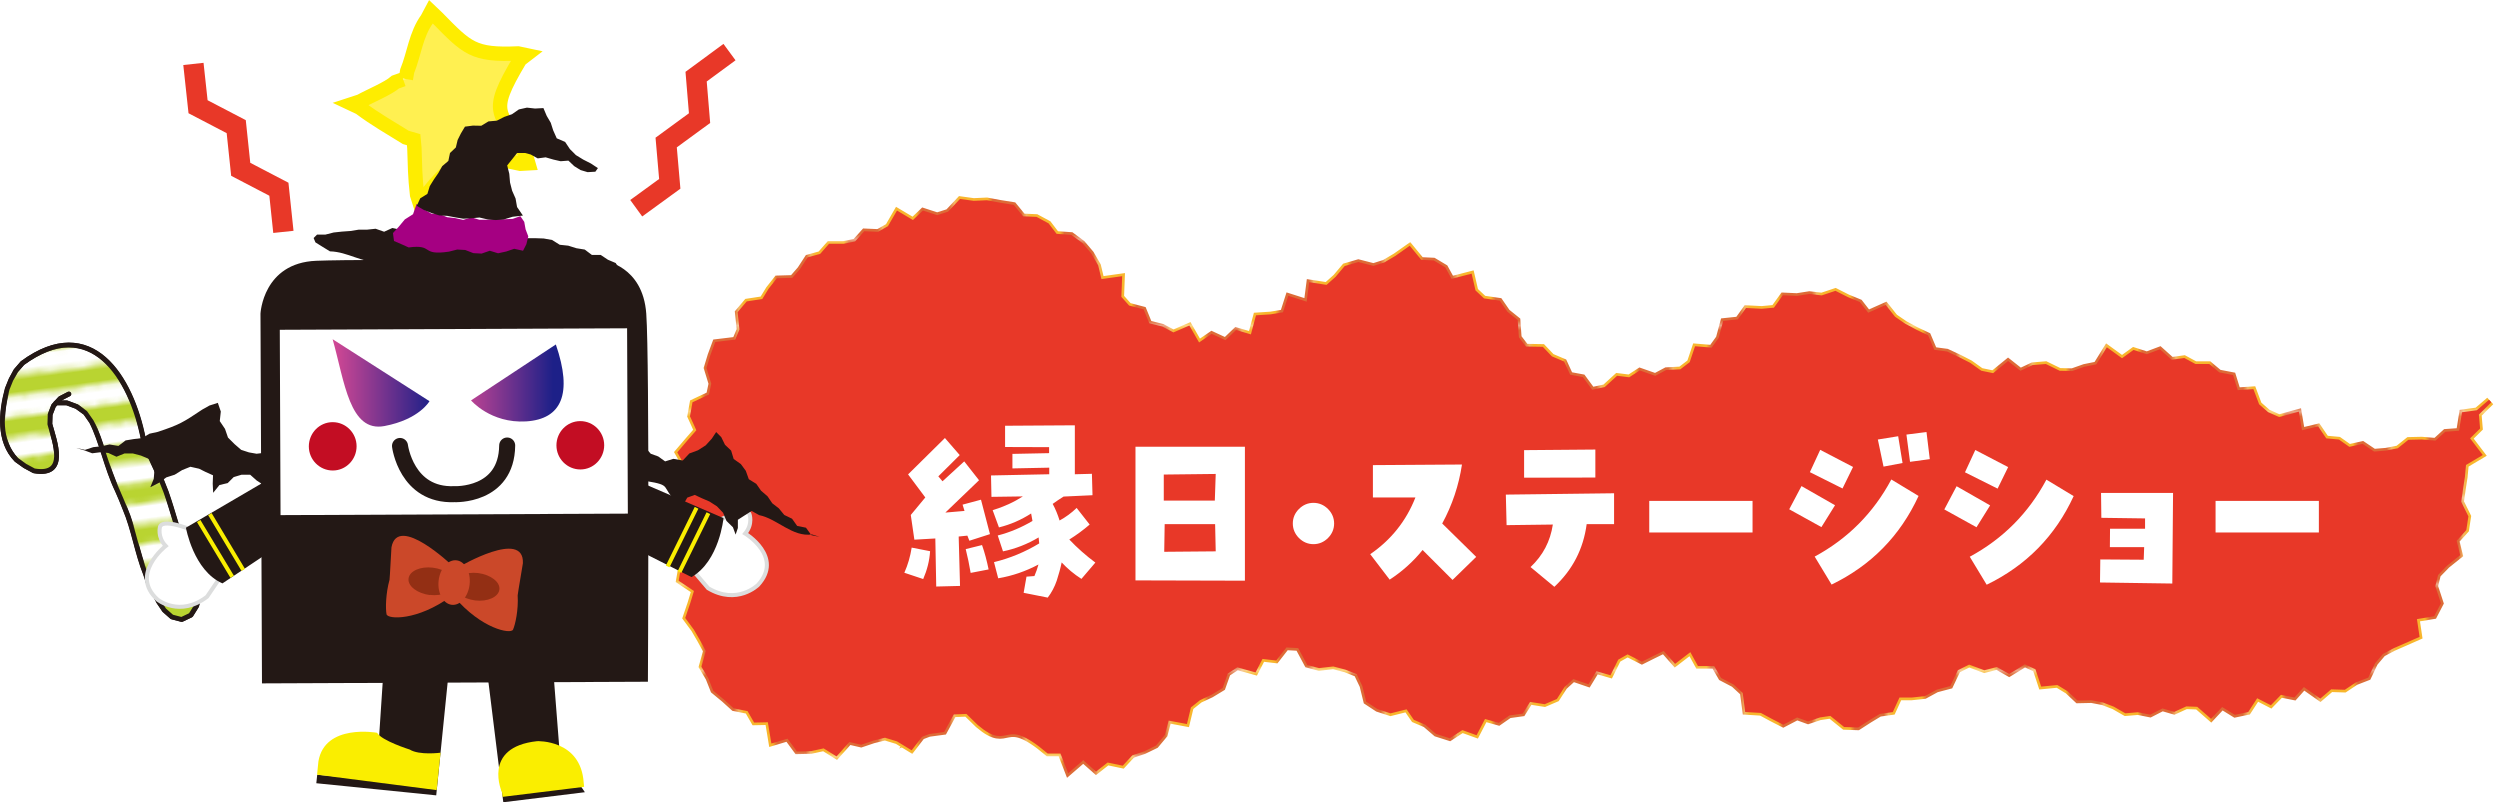 <?xml version="1.0" encoding="UTF-8"?><svg id="_レイヤー_2" xmlns="http://www.w3.org/2000/svg" xmlns:xlink="http://www.w3.org/1999/xlink" viewBox="0 0 167 53.59"><defs><style>.cls-1{fill:#fff;}.cls-2{stroke:#faee00;}.cls-2,.cls-3,.cls-4,.cls-5,.cls-6,.cls-7,.cls-8,.cls-9{fill:none;}.cls-2,.cls-4,.cls-10,.cls-7,.cls-8,.cls-9{stroke-miterlimit:10;}.cls-2,.cls-7{stroke-width:.27px;}.cls-3{stroke-width:.32px;}.cls-3,.cls-5{stroke:#231815;stroke-linecap:round;stroke-linejoin:round;}.cls-11{fill:#f8b62d;}.cls-12{fill:#faee00;}.cls-13{fill:url(#_名称未設定グラデーション_450);}.cls-14{clip-path:url(#clippath-2);}.cls-15{fill:#fff051;}.cls-16{fill:#cb4829;}.cls-17{clip-path:url(#clippath-1);}.cls-18{clip-path:url(#clippath-4);}.cls-19{fill:#dd6b37;}.cls-20{fill:url(#_名称未設定グラデーション_450-2);}.cls-4{stroke:url(#Unnamed_Pattern_3);stroke-width:1.84px;}.cls-21{fill:#b9d431;}.cls-5{stroke-width:1.07px;}.cls-22{clip-path:url(#clippath);}.cls-23{clip-path:url(#clippath-3);}.cls-24{fill:url(#Unnamed_Pattern);}.cls-10{fill:#e83828;stroke-width:.23px;}.cls-10,.cls-9{stroke:#e83828;}.cls-25{clip-path:url(#clippath-5);}.cls-7{stroke:#dcdddd;}.cls-26{fill:#c30d23;}.cls-27{fill:#231815;}.cls-28{fill:#932f14;}.cls-8{stroke:#feed00;stroke-width:.96px;}.cls-9{stroke-width:1.36px;}.cls-29{fill:#a50082;}</style><pattern id="Unnamed_Pattern_3" x="0" y="0" width="15" height="17.63" patternTransform="translate(128.55 -491.05) scale(.32 -.32)" patternUnits="userSpaceOnUse" viewBox="0 0 15 17.63"><g><rect class="cls-6" width="15" height="17.63"/><rect class="cls-19" width="7.5" height="17.63"/><rect class="cls-11" x="7.5" width="7.5" height="17.63"/></g></pattern><clipPath id="clippath"><polyline class="cls-6" points="0 0 72 0 72 72 0 72"/></clipPath><clipPath id="clippath-1"><polyline class="cls-6" points="72 72 72 0 0 0 0 72"/></clipPath><pattern id="Unnamed_Pattern" x="0" y="0" width="72" height="72" patternTransform="translate(-1887.92 -2495.13) rotate(-7.59) scale(.38 -.38)" patternUnits="userSpaceOnUse" viewBox="0 0 72 72"><g><rect class="cls-6" width="72" height="72"/><g class="cls-22"><g class="cls-17"><path class="cls-21" d="M144.14,1.92c-.36-.33-.38,.06-.87,.06s-.49-.25-.98-.25-.49,.03-.98,.03-.49,.1-.98,.1-.49-.11-.98-.11-.49,.25-.98,.25-.49-.4-.98-.4-.49,.26-.98,.26-.49,.14-.98,.14-.49,.01-.98,.01-.49-.09-.98-.09-.49-.23-.98-.23-.49,.33-.98,.33-.49-.12-.98-.12-.49-.17-.98-.17-.49,.06-.98,.06-.49-.05-.98-.05-.49,.15-.98,.15-.49-.23-.98-.23-.49,.27-.98,.27-.49,0-.98,0-.49-.12-.98-.12-.49,.17-.98,.17-.49-.26-.98-.26-.49,0-.97,0-.49,.22-.97,.22-.49,.05-.97,.05-.49-.24-.97-.24-.49,.21-.97,.21-.49-.15-.97-.15-.49,.11-.98,.11-.49-.12-.98-.12-.49-.05-.98-.05-.49,.11-.98,.11-.49-.06-.98-.06-.49-.01-.98-.01-.49,.25-.98,.25-.49-.19-.98-.19-.49-.02-.98-.02-.49,.16-.98,.16-.49-.34-.98-.34-.49,.29-.98,.29-.49-.27-.98-.27-.49,.35-.98,.35-.49-.18-.98-.18-.49,.19-.98,.19-.49-.41-.98-.41-.49,.03-.98,.03-.49,.32-.98,.32-.49-.23-.98-.23-.49-.07-.98-.07-.49,.04-.98,.04-.49-.09-.98-.09-.49,.28-.98,.28-.49,0-.98,0-.49,.1-.98,.1-.49-.16-.98-.16-.49-.12-.98-.12-.49,.17-.98,.17-.49-.05-.98-.05-.49,.04-.98,.04-.49,.02-.98,.02-.49-.09-.98-.09-.49,.22-.98,.22-.49-.22-.98-.22-.49,.1-.98,.1-.49,.02-.99,.02-.49,0-.98,0-.49,.01-.99,.01-.49-.23-.98-.23-.49,.17-.99,.17-.49,0-.99,0-.49-.22-.99-.22-.69-.26-1.06,.07c-.33,.3,.07,.53,.07,.98s-.2,.45-.2,.9,.16,.45,.16,.9-.39,.7-.06,1.01c.36,.33,.59-.03,1.08-.03s.49,.02,.98,.02,.49-.13,.98-.13,.49-.1,.98-.1,.49,.15,.98,.15,.49,.19,.98,.19,.49-.1,.98-.1,.49-.09,.98-.09,.49-.11,.98-.11,.49,.13,.98,.13,.49-.14,.98-.14,.49,.05,.98,.05,.49,.08,.98,.08,.49,.14,.98,.14,.49-.27,.98-.27,.49,.15,.98,.15,.49-.11,.98-.11,.49,.22,.98,.22,.49-.3,.98-.3,.49-.03,.98-.03,.49,.05,.98,.05,.49,.09,.98,.09,.49,.21,.98,.21,.49,0,.98,0,.49-.15,.97-.15,.49,.18,.97,.18,.49-.17,.97-.17,.49-.14,.97-.14,.49,.32,.97,.32,.49-.28,.97-.28,.49,.25,.98,.25,.49-.08,.98-.08,.49-.03,.98-.03,.49,.06,.98,.06,.49-.11,.98-.11,.49,.05,.98,.05,.49-.21,.98-.21,.49,.2,.98,.2,.49-.24,.98-.24,.49,.14,.98,.14,.49,.21,.98,.21,.49,.03,.98,.03,.49-.07,.98-.07,.49-.2,.98-.2,.49,.18,.98,.18,.49,.06,.98,.06,.49-.1,.98-.1,.49-.24,.98-.24,.49-.01,.98-.01,.49,.06,.98,.06,.49,0,.98,0,.49,.16,.98,.16,.49-.1,.98-.1,.49,.06,.98,.06,.49-.05,.98-.05,.49,0,.98,0,.49-.16,.98-.16,.49,.3,.98,.3,.49,.07,.98,.07,.49-.2,.98-.2,.49,0,.98,0,.49-.08,.98-.08,.49,.11,.98,.11,.49-.15,.99-.15,.49,.22,.98,.22,.49-.01,.98-.01,.49,.04,.99,.04,.49,.08,.98,.08,.49-.2,.99-.2,.49,.16,.98,.16,.49-.27,.99-.27,.49,.23,.99,.23,.49-.28,.99-.28,.74,.64,1.11,.31c.33-.3-.31-.58-.31-1.03s.36-.45,.36-.9-.32-.47-.24-.91c.07-.42,.3-.47-.03-.77"/><path class="cls-21" d="M-72.24,19.79c.36,.33,.48-.09,.97-.09s.49,.13,.98,.13,.49-.05,.98-.05,.49-.12,.98-.12,.49,.28,.98,.28,.49-.07,.98-.07,.49,.13,.98,.13,.49-.3,.98-.3,.49,.18,.98,.18,.49,.09,.98,.09,.49-.07,.98-.07,.49-.12,.98-.12,.49,.05,.98,.05,.49-.08,.98-.08,.49,.04,.98,.04,.49,.11,.98,.11,.49-.17,.98-.17,.49,.22,.98,.22,.49-.1,.98-.1,.49-.24,.98-.24,.49,.09,.98,.09,.49-.06,.98-.06,.49-.01,.98-.01,.49,.24,.98,.24,.49-.03,.97-.03,.49-.1,.97-.1,.49,.11,.97,.11,.49-.25,.97-.25,.49,.4,.97,.4,.49-.26,.98-.26,.49-.14,.98-.14,.49-.01,.98-.01,.49,.09,.98,.09,.49,.23,.98,.23,.49-.33,.98-.33,.49,.12,.98,.12,.49,.17,.98,.17,.49-.06,.98-.06,.49,.05,.98,.05,.49-.15,.98-.15,.49,.23,.98,.23,.49-.27,.98-.27,.49,0,.98,0,.49,.12,.98,.12,.49-.17,.98-.17,.49,.26,.98,.26,.49,.01,.98,.01,.49-.22,.98-.22,.49-.05,.98-.05,.49,.24,.98,.24,.49-.21,.98-.21,.49,.15,.98,.15,.49-.1,.98-.1,.49,.12,.98,.12,.49,.05,.98,.05,.49-.11,.98-.11,.49,.06,.98,.06,.49,.01,.98,.01,.49-.25,.98-.25,.49,.19,.98,.19,.49,.02,.98,.02,.49-.16,.98-.16,.49,.34,.98,.34,.49-.29,.98-.29,.49,.27,.98,.27,.49-.35,.98-.35,.49,.18,.99,.18,.49-.19,.98-.19,.49,.41,.99,.41,.49-.03,.98-.03,.49-.31,.99-.31,.49,.23,.99,.23,.49,.07,.99,.07,.7,.26,1.07-.07c.33-.3,.12-.53,.12-.98s-.28-.45-.28-.9,0-.45,0-.9,.29-.47-.04-.78c-.36-.33-.38-.12-.86-.12s-.49-.12-.98-.12-.49,.17-.98,.17-.49-.05-.98-.05-.49,.04-.98,.04-.49,.02-.98,.02-.49-.09-.98-.09-.49,.22-.98,.22-.49-.22-.98-.22-.49,.1-.98,.1-.49,.02-.98,.02-.49,.01-.98,.01-.49,.01-.98,.01-.49-.23-.98-.23-.49,.17-.98,.17-.49,0-.98,0-.49-.22-.98-.22-.49,.05-.98,.05-.49,.1-.98,.1-.49-.2-.98-.2-.49,.16-.98,.16-.49-.11-.98-.11-.49,.07-.98,.07-.49-.02-.98-.02-.49,.12-.97,.12-.49,.1-.97,.1-.49-.15-.97-.15-.49-.19-.97-.19-.49,.1-.97,.1-.49,.09-.97,.09-.49,.11-.98,.11-.49-.13-.98-.13-.49,.14-.98,.14-.49-.06-.98-.06-.49-.08-.98-.08-.49-.14-.98-.14-.49,.27-.98,.27-.49-.15-.98-.15-.49,.11-.98,.11-.49-.22-.98-.22-.49,.3-.98,.3-.49,.03-.98,.03-.49-.05-.98-.05-.49-.09-.98-.09-.49-.21-.98-.21-.49,0-.98,0-.49,.15-.98,.15-.49-.18-.98-.18-.49,.17-.98,.17-.49,.14-.98,.14-.49-.32-.98-.32-.49,.28-.98,.28-.49-.25-.98-.25-.49,.08-.98,.08-.49,.03-.98,.03-.49-.06-.98-.06-.49,.11-.98,.11-.49-.06-.98-.06-.49,.21-.98,.21-.49-.2-.98-.2-.49,.24-.98,.24-.49-.14-.98-.14-.49-.21-.98-.21-.49-.03-.99-.03-.49,.07-.98,.07-.49,.2-.98,.2-.49-.18-.99-.18-.49-.06-.98-.06-.49,.09-.99,.09-.49,.24-.98,.24-.49,.01-.99,.01-.49-.06-.99-.06-.49,0-.99,0-.66-.48-1.03-.15c-.33,.3,.08,.49,.08,.94s-.06,.45-.06,.9,.14,.47,.05,.91c-.1,.47-.36,.58-.03,.88"/><path class="cls-21" d="M-72.28,34.23c.36,.33,.52-.13,1.01-.13s.49-.11,.98-.11,.49,.24,.98,.24,.49,.12,.98,.12,.49-.26,.98-.26,.49-.08,.98-.08,.49,.32,.98,.32,.49-.1,.98-.1,.49-.19,.98-.19,.49,.04,.98,.04,.49,.31,.98,.31,.49-.35,.98-.35,.49,.14,.98,.14,.49-.09,.98-.09,.49-.01,.98-.01,.49,.22,.98,.22,.49-.3,.98-.3,.49,.04,.98,.04,.49,.25,.98,.25,.49,.11,.98,.11,.49-.06,.98-.06,.49-.15,.98-.15,.49-.08,.98-.08,.49,.13,.98,.13,.49-.05,.97-.05,.49-.12,.97-.12,.49,.28,.97,.28,.49-.07,.97-.07,.49,.13,.97,.13,.49-.3,.97-.3,.49,.18,.98,.18,.49,.09,.98,.09,.49-.07,.98-.07,.49-.12,.98-.12,.49,.05,.98,.05,.49-.08,.98-.08,.49,.04,.98,.04,.49,.11,.98,.11,.49-.17,.98-.17,.49,.22,.98,.22,.49-.1,.98-.1,.49-.24,.98-.24,.49,.09,.98,.09,.49-.06,.98-.06,.49-.01,.98-.01,.49,.25,.98,.25,.49-.03,.98-.03,.49-.1,.98-.1,.49,.11,.98,.11,.49-.26,.98-.26,.49,.4,.98,.4,.49-.26,.98-.26,.49-.14,.98-.14,.49-.01,.98-.01,.49,.09,.98,.09,.49,.23,.98,.23,.49-.33,.98-.33,.49,.12,.98,.12,.49,.17,.98,.17,.49-.06,.98-.06,.49,.05,.98,.05,.49-.15,.98-.15,.49,.23,.98,.23,.49-.27,.98-.27,.49,0,.98,0,.49,.12,.98,.12,.49-.17,.99-.17,.49,.26,.98,.26,.49,.01,.99,.01,.49-.22,.98-.22,.49-.05,.99-.05,.49,.24,.99,.24,.5-.21,.99-.21,.64,.48,1,.15c.33-.3-.1-.46-.1-.91s.12-.45,.12-.9,.05-.45,.05-.9,.23-.58-.1-.88c-.36-.33-.47-.05-.96-.05s-.49-.01-.98-.01-.49,.25-.98,.25-.49-.19-.98-.19-.49-.02-.98-.02-.49,.16-.98,.16-.49-.34-.98-.34-.49,.29-.98,.29-.49-.27-.98-.27-.49,.35-.98,.35-.49-.18-.98-.18-.49,.19-.98,.19-.49-.41-.98-.41-.49,.03-.98,.03-.49,.32-.98,.32-.49-.23-.98-.23-.49-.07-.98-.07-.49,.04-.98,.04-.49-.09-.98-.09-.49,.28-.98,.28-.49-.01-.98-.01-.49,.1-.98,.1-.49-.16-.98-.16-.49-.12-.98-.12-.49,.17-.97,.17-.49-.05-.97-.05-.49,.04-.97,.04-.49,.02-.97,.02-.49-.09-.97-.09-.49,.22-.97,.22-.49-.22-.98-.22-.49,.1-.98,.1-.49,.02-.98,.02-.49,.01-.98,.01-.49,.01-.98,.01-.49-.23-.98-.23-.49,.17-.98,.17-.49,0-.98,0-.49-.22-.98-.22-.49,.05-.98,.05-.49,.1-.98,.1-.49-.2-.98-.2-.49,.16-.98,.16-.49-.11-.98-.11-.49,.07-.98,.07-.49-.02-.98-.02-.49,.12-.98,.12-.49,.1-.98,.1-.49-.15-.98-.15-.49-.19-.98-.19-.49,.1-.98,.1-.49,.09-.98,.09-.49,.11-.98,.11-.49-.13-.98-.13-.49,.14-.98,.14-.49-.06-.98-.06-.49-.08-.98-.08-.49-.14-.98-.14-.49,.27-.98,.27-.49-.15-.98-.15-.49,.11-.98,.11-.49-.22-.98-.22-.49,.3-.98,.3-.49,.03-.98,.03-.49-.05-.98-.05-.49-.09-.98-.09-.49-.21-.99-.21-.49,0-.98,0-.49,.15-.99,.15-.49-.18-.98-.18-.49,.17-.99,.17-.49,.14-.99,.14-.49-.32-.99-.32-.57-.07-.94,.26c-.33,.3-.22,.39-.22,.84s.08,.45,.08,.9,.13,.45,.03,.89c-.11,.49-.3,.64,.03,.95"/><path class="cls-21" d="M-72.36,48.72c.36,.33,.6-.03,1.09-.03s.49,.02,.98,.02,.49-.09,.98-.09,.49-.06,.98-.06,.49,.1,.98,.1,.49-.24,.98-.24,.49,.34,.98,.34,.49-.04,.98-.04,.49-.14,.98-.14,.49,0,.98,0,.49,.15,.98,.15,.49,.07,.98,.07,.49-.41,.98-.41,.49,.1,.98,.1,.49,.17,.98,.17,.49,.09,.98,.09,.49-.2,.98-.2,.49-.12,.98-.12,.49,.11,.98,.11,.49,.2,.98,.2,.49,.04,.98,.04,.49-.15,.98-.15,.49-.15,.98-.15,.49-.11,.98-.11,.49,.25,.97,.25,.49,.12,.97,.12,.49-.26,.97-.26,.49-.08,.97-.08,.49,.32,.98,.32,.49-.1,.97-.1,.49-.19,.98-.19,.49,.04,.98,.04,.49,.31,.98,.31,.49-.35,.98-.35,.49,.14,.98,.14,.49-.09,.98-.09,.49-.01,.98-.01,.49,.22,.98,.22,.49-.3,.98-.3,.49,.04,.98,.04,.49,.25,.98,.25,.49,.11,.98,.11,.49-.06,.98-.06,.49-.15,.98-.15,.49-.08,.98-.08,.49,.13,.98,.13,.49-.05,.98-.05,.49-.12,.98-.12,.49,.28,.98,.28,.49-.07,.98-.07,.49,.13,.98,.13,.49-.3,.98-.3,.49,.18,.98,.18,.49,.09,.98,.09,.49-.07,.98-.07,.49-.12,.98-.12,.49,.05,.98,.05,.49-.08,.98-.08,.49,.04,.98,.04,.49,.11,.98,.11,.49-.17,.98-.17,.49,.22,.98,.22,.49-.1,.98-.1,.49-.24,.98-.24,.49,.09,.98,.09,.49-.06,.98-.06,.49-.01,.99-.01,.49,.24,.98,.24,.49-.03,.99-.03,.49-.1,.98-.1,.49,.11,.99,.11,.49-.25,.99-.25,.49,.4,.99,.4,.59,.09,.95-.25c.33-.3-.16-.41-.16-.86s-.01-.45-.01-.9,.09-.45,.09-.9,.53-.68,.19-.99c-.36-.33-.57,.3-1.06,.3s-.49-.12-.98-.12-.49-.17-.98-.17-.49,.06-.98,.06-.49-.05-.98-.05-.49,.15-.98,.15-.49-.23-.98-.23-.49,.27-.98,.27-.49,0-.98,0-.49-.12-.98-.12-.49,.17-.98,.17-.49-.26-.98-.26-.49,0-.98,0-.49,.22-.98,.22-.49,.05-.98,.05-.49-.24-.98-.24-.49,.21-.98,.21-.49-.15-.98-.15-.49,.1-.98,.1-.49-.12-.98-.12-.49-.05-.98-.05-.49,.11-.98,.11-.49-.06-.98-.06-.49-.01-.98-.01-.49,.26-.97,.26-.49-.19-.97-.19-.49-.02-.97-.02-.49,.16-.97,.16-.49-.34-.98-.34-.49,.29-.97,.29-.49-.27-.98-.27-.49,.35-.98,.35-.49-.18-.98-.18-.49,.19-.98,.19-.49-.41-.98-.41-.49,.03-.98,.03-.49,.32-.98,.32-.49-.23-.98-.23-.49-.07-.98-.07-.49,.04-.98,.04-.49-.08-.98-.08-.49,.28-.98,.28-.49,0-.98,0-.49,.1-.98,.1-.49-.16-.98-.16-.49-.12-.98-.12-.49,.17-.98,.17-.49-.05-.98-.05-.49,.04-.98,.04-.49,.02-.98,.02-.49-.09-.98-.09-.49,.22-.98,.22-.49-.22-.98-.22-.49,.1-.98,.1-.49,.02-.98,.02-.49,0-.98,0-.49,.01-.98,.01-.49-.23-.98-.23-.49,.17-.98,.17-.49,0-.98,0-.49-.22-.98-.22-.49,.04-.98,.04-.49,.1-.98,.1-.49-.2-.99-.2-.49,.16-.98,.16-.49-.11-.98-.11-.49,.07-.99,.07-.49-.02-.98-.02-.49,.13-.99,.13-.49,.1-.98,.1-.49-.15-.99-.15-.49-.19-.99-.19-.49,.1-.99,.1-.64-.24-1,.09c-.33,.3,.11,.46,.11,.91s-.13,.45-.13,.9,.26,.49,.14,.93c-.15,.53-.54,.69-.21,1"/><path class="cls-21" d="M-72.2,62.95c.36,.33,.44,.21,.93,.21s.49,.02,.98,.02,.49,0,.98,0,.49-.04,.98-.04,.49-.31,.98-.31,.49,.36,.98,.36,.49-.29,.98-.29,.49,.09,.98,.09,.49-.11,.98-.11,.49,.02,.98,.02,.49,.11,.98,.11,.49-.07,.98-.07,.49-.04,.98-.04,.49,.09,.98,.09,.49,.15,.98,.15,.49-.11,.98-.11,.49,.07,.98,.07,.49-.27,.98-.27,.49,.27,.98,.27,.49,0,.98,0,.49,.07,.98,.07,.49-.03,.98-.03,.49-.08,.98-.08,.49,.02,.98,.02,.49-.09,.97-.09,.49-.06,.97-.06,.49,.1,.97,.1,.49-.24,.97-.24,.49,.34,.97,.34,.49-.04,.98-.04,.49-.14,.98-.14,.49,0,.98,0,.49,.15,.98,.15,.49,.07,.98,.07,.49-.41,.98-.41,.49,.1,.98,.1,.49,.17,.98,.17,.49,.09,.98,.09,.49-.2,.98-.2,.49-.12,.98-.12,.49,.11,.98,.11,.49,.2,.98,.2,.49,.04,.98,.04,.49-.15,.98-.15,.49-.15,.98-.15,.49-.11,.98-.11,.49,.25,.98,.25,.49,.12,.98,.12,.49-.26,.98-.26,.49-.08,.98-.08,.49,.32,.98,.32,.49-.1,.98-.1,.49-.19,.98-.19,.49,.04,.98,.04,.49,.31,.98,.31,.49-.35,.98-.35,.49,.14,.98,.14,.49-.09,.98-.09,.49-.01,.98-.01,.49,.22,.98,.22,.49-.3,.98-.3,.49,.04,.98,.04,.49,.25,.98,.25,.49,.11,.98,.11,.49-.06,.98-.06,.49-.15,.98-.15,.49-.08,.99-.08,.49,.14,.98,.14,.49-.05,.99-.05,.49-.12,.98-.12,.49,.28,.99,.28,.49-.07,.99-.07,.5,.13,.99,.13,.56,.05,.93-.28c.33-.3,.15-.38,.15-.83s.1-.45,.1-.9-.07-.45-.07-.9,.22-.59-.11-.89c-.36-.33-.48-.04-.97-.04s-.49,.08-.98,.08-.49-.04-.98-.04-.49-.11-.98-.11-.49,.17-.98,.17-.49-.22-.98-.22-.49,.1-.98,.1-.49,.24-.98,.24-.49-.09-.98-.09-.49,.06-.98,.06-.49,.01-.98,.01-.49-.25-.98-.25-.49,.03-.98,.03-.49,.1-.98,.1-.49-.11-.98-.11-.49,.25-.98,.25-.49-.4-.98-.4-.49,.26-.98,.26-.49,.14-.98,.14-.49,.01-.98,.01-.49-.09-.98-.09-.49-.23-.98-.23-.49,.33-.98,.33-.49-.12-.98-.12-.49-.17-.97-.17-.49,.06-.97,.06-.49-.05-.97-.05-.49,.15-.97,.15-.49-.23-.98-.23-.49,.27-.97,.27-.49,0-.98,0-.49-.12-.98-.12-.49,.17-.98,.17-.49-.26-.98-.26-.49-.01-.98-.01-.49,.22-.98,.22-.49,.05-.98,.05-.49-.24-.98-.24-.49,.21-.98,.21-.49-.15-.98-.15-.49,.1-.98,.1-.49-.12-.98-.12-.49-.05-.98-.05-.49,.11-.98,.11-.49-.06-.98-.06-.49-.01-.98-.01-.49,.26-.98,.26-.49-.19-.98-.19-.49-.02-.98-.02-.49,.16-.98,.16-.49-.34-.98-.34-.49,.29-.98,.29-.49-.27-.98-.27-.49,.35-.98,.35-.49-.18-.98-.18-.49,.19-.98,.19-.49-.41-.98-.41-.49,.03-.98,.03-.49,.31-.98,.31-.49-.23-.98-.23-.49-.07-.98-.07-.49,.04-.98,.04-.49-.08-.98-.08-.49,.28-.99,.28-.49,0-.98,0-.49,.1-.98,.1-.49-.16-.99-.16-.49-.12-.98-.12-.49,.17-.99,.17-.49-.05-.98-.05-.49,.04-.99,.04-.49,.02-.99,.02-.5-.09-.99-.09-.49-.17-.86,.17c-.33,.3-.16,.3-.16,.75s.1,.45,.1,.9,.11,.48,.02,.92c-.09,.45-.38,.52-.05,.83"/><path class="cls-21" d="M144.38,8.87c-.36-.33-.61-.04-1.1-.04s-.49,.11-.98,.11-.49-.12-.98-.12-.49,.03-.98,.03-.49,.34-.98,.34-.49-.38-.98-.38-.49,.02-.98,.02-.49,0-.98,0-.49,0-.98,0-.49,.12-.98,.12-.49-.12-.98-.12-.49,.19-.98,.19-.49-.2-.98-.2-.49-.04-.98-.04-.49,.27-.98,.27-.49-.06-.98-.06-.49-.03-.98-.03-.49,.17-.98,.17-.49-.09-.98-.09-.49-.09-.98-.09-.49-.14-.98-.14-.49,.27-.98,.27-.49-.23-.98-.23-.49-.02-.98-.02-.49,0-.97,0-.49,.04-.97,.04-.49,.32-.97,.32-.49-.36-.97-.36-.49,.29-.97,.29-.49-.09-.97-.09-.49,.11-.98,.11-.49-.02-.98-.02-.49-.12-.98-.12-.49,.07-.98,.07-.49,.04-.98,.04-.49-.09-.98-.09-.49-.15-.98-.15-.49,.11-.98,.11-.49-.07-.98-.07-.49,.27-.98,.27-.49-.27-.98-.27-.49,0-.98,0-.49-.07-.98-.07-.49,.02-.98,.02-.49,.08-.98,.08-.49-.02-.98-.02-.49,.09-.98,.09-.49,.06-.98,.06-.49-.1-.98-.1-.49,.24-.98,.24-.49-.34-.98-.34-.49,.04-.98,.04-.49,.14-.98,.14-.49,0-.98,0-.49-.15-.98-.15-.49-.07-.98-.07-.49,.41-.98,.41-.49-.1-.98-.1-.49-.17-.98-.17-.49-.09-.98-.09-.49,.2-.98,.2-.49,.12-.98,.12-.49-.11-.98-.11-.49-.2-.98-.2-.49-.04-.98-.04-.49,.14-.98,.14-.49,.15-.99,.15-.49,.11-.98,.11-.49-.24-.99-.24-.49-.12-.98-.12-.49,.26-.99,.26-.49,.08-.99,.08-.5-.32-.99-.32-.65-.23-1.01,.11c-.33,.3,.18,.47,.18,.92s-.04,.45-.04,.9-.31,.45-.31,.9-.03,.48,.3,.78c.36,.33,.38,.1,.87,.1s.49-.09,.98-.09,.49-.01,.98-.01,.49,.22,.98,.22,.49-.3,.98-.3,.49,.04,.98,.04,.49,.25,.98,.25,.49,.11,.98,.11,.49-.06,.98-.06,.49-.15,.98-.15,.49-.09,.98-.09,.49,.13,.98,.13,.49-.05,.98-.05,.49-.12,.98-.12,.49,.28,.98,.28,.49-.07,.98-.07,.49,.13,.98,.13,.49-.3,.98-.3,.49,.18,.98,.18,.49,.1,.98,.1,.49-.07,.98-.07,.49-.12,.98-.12,.49,.05,.98,.05,.49-.08,.98-.08,.49,.04,.97,.04,.49,.11,.97,.11,.49-.17,.97-.17,.49,.22,.97,.22,.49-.1,.97-.1,.49-.24,.97-.24,.49,.09,.98,.09,.49-.06,.98-.06,.49-.01,.98-.01,.49,.25,.98,.25,.49-.03,.98-.03,.49-.1,.98-.1,.49,.11,.98,.11,.49-.26,.98-.26,.49,.4,.98,.4,.49-.26,.98-.26,.49-.14,.98-.14,.49-.01,.98-.01,.49,.09,.98,.09,.49,.23,.98,.23,.49-.33,.98-.33,.49,.12,.98,.12,.49,.17,.98,.17,.49-.06,.98-.06,.49,.05,.98,.05,.49-.15,.98-.15,.49,.23,.98,.23,.49-.27,.98-.27,.49,0,.98,0,.49,.12,.98,.12,.49-.17,.98-.17,.49,.26,.98,.26,.49,.01,.98,.01,.49-.22,.98-.22,.49-.05,.98-.05,.49,.24,.98,.24,.49-.21,.98-.21,.49,.15,.98,.15,.49-.11,.98-.11,.49,.12,.99,.12,.49,.05,.98,.05,.49-.11,.98-.11,.49,.06,.99,.06,.49,.01,.98,.01,.49-.26,.99-.26,.49,.19,.98,.19,.49,.02,.99,.02,.49-.16,.99-.16,.49,.34,.99,.34,.54,.07,.91-.26c.33-.3,.23-.36,.23-.81s-.35-.45-.35-.9,.06-.47,.18-.91c.15-.54,.48-.72,.15-1.03"/><path class="cls-21" d="M144.25,23.4c-.36-.33-.49,.04-.98,.04s-.49-.18-.98-.18-.49,.04-.98,.04-.49,.06-.98,.06-.49,.25-.98,.25-.49-.36-.98-.36-.49,.31-.98,.31-.49,.02-.98,.02-.49-.25-.98-.25-.49-.11-.98-.11-.49,.01-.98,.01-.49,.05-.98,.05-.49-.08-.98-.08-.49,.07-.98,.07-.49-.02-.98-.02-.49,.1-.98,.1-.49-.16-.98-.16-.49,.18-.98,.18-.49,.16-.98,.16-.49,.03-.98,.03-.49,0-.98,0-.49-.36-.98-.36-.49,0-.98,0-.49,.11-.98,.11-.49-.12-.97-.12-.49,.03-.97,.03-.49,.34-.97,.34-.49-.38-.97-.38-.49,.02-.98,.02-.49,0-.97,0-.49,0-.98,0-.49,.12-.98,.12-.49-.12-.98-.12-.49,.19-.98,.19-.49-.2-.98-.2-.49-.04-.98-.04-.49,.27-.98,.27-.49-.06-.98-.06-.49-.03-.98-.03-.49,.17-.98,.17-.49-.09-.98-.09-.49-.09-.98-.09-.49-.14-.98-.14-.49,.27-.98,.27-.49-.23-.98-.23-.49-.02-.98-.02-.49,0-.98,0-.49,.04-.98,.04-.49,.31-.98,.31-.49-.36-.98-.36-.49,.29-.98,.29-.49-.09-.98-.09-.49,.11-.98,.11-.49-.02-.98-.02-.49-.11-.98-.11-.49,.07-.98,.07-.49,.05-.98,.05-.49-.09-.98-.09-.49-.15-.98-.15-.49,.11-.98,.11-.49-.07-.98-.07-.49,.27-.98,.27-.49-.27-.98-.27-.49,0-.99,0-.49-.07-.98-.07-.49,.02-.98,.02-.49,.08-.99,.08-.49-.02-.98-.02-.49,.09-.99,.09-.49,.06-.98,.06-.49-.1-.99-.1-.49,.24-.99,.24-.5-.34-.99-.34-.7-.26-1.07,.07c-.33,.3,.1,.53,.1,.98s0,.45,0,.9-.15,.45-.15,.9-.33,.74,0,1.05c.36,.33,.62-.35,1.11-.35s.49,.1,.98,.1,.49,.17,.98,.17,.49,.09,.98,.09,.49-.2,.98-.2,.49-.12,.98-.12,.49,.11,.98,.11,.49,.2,.98,.2,.49,.04,.98,.04,.49-.15,.98-.15,.49-.15,.98-.15,.49-.11,.98-.11,.49,.24,.98,.24,.49,.12,.98,.12,.49-.26,.98-.26,.49-.08,.98-.08,.49,.32,.98,.32,.49-.1,.98-.1,.49-.19,.98-.19,.49,.04,.98,.04,.49,.31,.98,.31,.49-.35,.98-.35,.49,.14,.98,.14,.49-.1,.98-.1,.49-.01,.97-.01,.49,.22,.97,.22,.49-.3,.97-.3,.49,.04,.97,.04,.49,.25,.97,.25,.49,.11,.98,.11,.49-.06,.98-.06,.49-.15,.98-.15,.49-.08,.98-.08,.49,.13,.98,.13,.49-.05,.98-.05,.49-.12,.98-.12,.49,.28,.98,.28,.49-.07,.98-.07,.49,.13,.98,.13,.49-.3,.98-.3,.49,.18,.98,.18,.49,.1,.98,.1,.49-.07,.98-.07,.49-.12,.98-.12,.49,.05,.98,.05,.49-.08,.98-.08,.49,.04,.98,.04,.49,.11,.98,.11,.49-.17,.98-.17,.49,.22,.98,.22,.49-.1,.98-.1,.49-.24,.98-.24,.49,.09,.98,.09,.49-.06,.98-.06,.49-.01,.98-.01,.49,.24,.98,.24,.49-.03,.98-.03,.49-.1,.98-.1,.49,.11,.98,.11,.49-.25,.98-.25,.49,.4,.98,.4,.49-.26,.98-.26,.49-.14,.98-.14,.49-.01,.98-.01,.49,.09,.98,.09,.49,.23,.98,.23,.49-.33,.99-.33,.49,.12,.98,.12,.49,.17,.99,.17,.49-.06,.98-.06,.49,.05,.99,.05,.49-.15,.99-.15,.49,.23,.99,.23,.55,.09,.91-.24c.33-.3-.04-.36-.04-.81s.12-.45,.12-.9-.27-.5-.17-.94c.1-.47,.49-.56,.16-.86"/><path class="cls-21" d="M144.17,37.88c-.36-.33-.41-.15-.9-.15s-.49-.02-.98-.02-.49,.25-.98,.25-.49,.06-.98,.06-.49-.42-.98-.42-.49,.36-.98,.36-.49,.05-.98,.05-.49-.15-.98-.15-.49-.18-.98-.18-.49,.27-.98,.27-.49-.23-.98-.23-.49,.25-.98,.25-.49-.3-.98-.3-.49,.34-.98,.34-.49-.41-.98-.41-.49,.2-.98,.2-.49-.14-.98-.14-.49-.07-.98-.07-.49,.11-.98,.11-.49,.2-.98,.2-.49,.04-.98,.04-.49-.14-.98-.14-.49,.04-.98,.04-.49-.19-.98-.19-.49,.04-.97,.04-.49,.06-.97,.06-.49,.25-.97,.25-.49-.36-.97-.36-.49,.31-.97,.31-.49,.02-.97,.02-.49-.25-.98-.25-.49-.11-.98-.11-.49,.01-.98,.01-.49,.05-.98,.05-.49-.08-.98-.08-.49,.07-.98,.07-.49-.02-.98-.02-.49,.1-.98,.1-.49-.16-.98-.16-.49,.18-.98,.18-.49,.16-.98,.16-.49,.03-.98,.03-.49,0-.98,0-.49-.36-.98-.36-.49,0-.98,0-.49,.11-.98,.11-.49-.12-.98-.12-.49,.03-.98,.03-.49,.34-.98,.34-.49-.38-.98-.38-.49,.02-.98,.02-.49,0-.98,0-.49,0-.98,0-.49,.12-.98,.12-.49-.12-.98-.12-.49,.18-.98,.18-.49-.2-.98-.2-.49-.04-.98-.04-.49,.27-.98,.27-.49-.06-.98-.06-.49-.03-.98-.03-.49,.17-.98,.17-.49-.09-.98-.09-.49-.09-.98-.09-.49-.14-.98-.14-.49,.27-.98,.27-.49-.23-.99-.23-.49-.02-.98-.02-.49,0-.99,0-.49,.04-.98,.04-.49,.32-.99,.32-.49-.36-.99-.36-.5,.29-.99,.29-.62-.43-.98-.1c-.33,.3,.11,.44,.11,.89s-.02,.45-.02,.9-.12,.45-.12,.9-.28,.56,.05,.87c.36,.33,.46-.06,.95-.06s.49,.09,.98,.09,.49,.15,.98,.15,.49-.11,.98-.11,.49,.07,.98,.07,.49-.27,.98-.27,.49,.27,.98,.27,.49,0,.98,0,.49,.07,.98,.07,.49-.02,.98-.02,.49-.08,.98-.08,.49,.02,.98,.02,.49-.09,.98-.09,.49-.06,.98-.06,.49,.1,.98,.1,.49-.24,.98-.24,.49,.34,.98,.34,.49-.04,.98-.04,.49-.14,.98-.14,.49,0,.98,0,.49,.15,.98,.15,.49,.07,.98,.07,.49-.41,.98-.41,.49,.1,.98,.1,.49,.17,.97,.17,.49,.09,.97,.09,.49-.2,.97-.2,.49-.12,.97-.12,.49,.11,.97,.11,.49,.2,.97,.2,.49,.04,.98,.04,.49-.15,.98-.15,.49-.15,.98-.15,.49-.11,.98-.11,.49,.24,.98,.24,.49,.12,.98,.12,.49-.26,.98-.26,.49-.08,.98-.08,.49,.32,.98,.32,.49-.1,.98-.1,.49-.19,.98-.19,.49,.04,.98,.04,.49,.31,.98,.31,.49-.35,.98-.35,.49,.14,.98,.14,.49-.09,.98-.09,.49-.01,.98-.01,.49,.22,.98,.22,.49-.3,.98-.3,.49,.04,.98,.04,.49,.25,.98,.25,.49,.11,.98,.11,.49-.06,.98-.06,.49-.15,.98-.15,.49-.08,.98-.08,.49,.13,.98,.13,.49-.05,.98-.05,.49-.12,.98-.12,.49,.28,.98,.28,.49-.07,.98-.07,.49,.13,.98,.13,.49-.3,.98-.3,.49,.18,.98,.18,.49,.09,.98,.09,.49-.07,.98-.07,.49-.12,.98-.12,.49,.05,.99,.05,.49-.08,.98-.08,.49,.04,.99,.04,.49,.11,.98,.11,.49-.17,.99-.17,.49,.22,.99,.22,.5-.1,.99-.1,.5,.14,.86-.19c.33-.3,.03-.31,.03-.76s-.06-.45-.06-.9-.09-.49-.01-.93c.08-.43,.42-.48,.09-.79"/><path class="cls-21" d="M144.27,52.18c-.36-.33-.51-.13-1-.13s-.49,.27-.98,.27-.49-.09-.98-.09-.49-.01-.98-.01-.49-.17-.98-.17-.49,.18-.98,.18-.49-.08-.98-.08-.49,0-.98,0-.49,.07-.98,.07-.49,.06-.98,.06-.49,.07-.98,.07-.49-.03-.98-.03-.49-.2-.98-.2-.49,.08-.98,.08-.49,.06-.98,.06-.49,.09-.98,.09-.49-.29-.98-.29-.49,0-.98,0-.49,.02-.98,.02-.49,.32-.98,.32-.49-.07-.98-.07-.49-.03-.98-.03-.49-.18-.98-.18-.49-.02-.98-.02-.49,.25-.97,.25-.49,.06-.97,.06-.49-.42-.97-.42-.49,.36-.97,.36-.49,.05-.97,.05-.49-.16-.97-.16-.49-.18-.98-.18-.49,.27-.98,.27-.49-.23-.98-.23-.49,.25-.98,.25-.49-.31-.98-.31-.49,.34-.98,.34-.49-.41-.98-.41-.49,.2-.98,.2-.49-.14-.98-.14-.49-.07-.98-.07-.49,.12-.98,.12-.49,.2-.98,.2-.49,.04-.98,.04-.49-.14-.98-.14-.49,.04-.98,.04-.49-.19-.98-.19-.49,.04-.98,.04-.49,.06-.98,.06-.49,.25-.98,.25-.49-.36-.98-.36-.49,.31-.98,.31-.49,.02-.98,.02-.49-.25-.98-.25-.49-.11-.98-.11-.49,.01-.98,.01-.49,.05-.98,.05-.49-.08-.98-.08-.49,.07-.98,.07-.49-.02-.98-.02-.49,.1-.98,.1-.49-.16-.98-.16-.49,.18-.98,.18-.49,.16-.98,.16-.49,.03-.98,.03-.49,0-.98,0-.49-.36-.98-.36-.49,0-.99,0-.49,.12-.98,.12-.49-.12-.99-.12-.49,.03-.98,.03-.49,.34-.99,.34-.49-.38-.99-.38-.49,.02-.99,.02-.74-.28-1.1,.05c-.33,.3-.05,.57-.05,1.02s.12,.45,.12,.9-.12,.45-.12,.9-.15,.58,.18,.88c.36,.33,.47,.19,.96,.19s.49,.04,.98,.04,.49-.27,.98-.27,.49,.06,.98,.06,.49,.03,.98,.03,.49-.17,.98-.17,.49,.09,.98,.09,.49,.09,.98,.09,.49,.14,.98,.14,.49-.27,.98-.27,.49,.23,.98,.23,.49,.02,.98,.02,.49,0,.98,0,.49-.04,.98-.04,.49-.32,.98-.32,.49,.36,.98,.36,.49-.29,.98-.29,.49,.09,.98,.09,.49-.11,.98-.11,.49,.02,.98,.02,.49,.12,.98,.12,.49-.07,.98-.07,.49-.04,.98-.04,.49,.09,.98,.09,.49,.15,.97,.15,.49-.11,.97-.11,.49,.07,.97,.07,.49-.27,.97-.27,.49,.27,.97,.27,.49,0,.97,0,.49,.07,.98,.07,.49-.02,.98-.02,.49-.08,.98-.08,.49,.02,.98,.02,.49-.09,.98-.09,.49-.06,.98-.06,.49,.1,.98,.1,.49-.24,.98-.24,.49,.34,.98,.34,.49-.04,.98-.04,.49-.14,.98-.14,.49,0,.98,0,.49,.15,.98,.15,.49,.07,.98,.07,.49-.41,.98-.41,.49,.1,.98,.1,.49,.17,.98,.17,.49,.09,.98,.09,.49-.2,.98-.2,.49-.12,.98-.12,.49,.11,.98,.11,.49,.2,.98,.2,.49,.04,.98,.04,.49-.15,.98-.15,.49-.15,.98-.15,.49-.11,.98-.11,.49,.24,.98,.24,.49,.12,.98,.12,.49-.26,.98-.26,.49-.08,.98-.08,.49,.32,.98,.32,.49-.1,.98-.1,.49-.19,.98-.19,.49,.04,.98,.04,.49,.31,.98,.31,.49-.35,.98-.35,.49,.14,.99,.14,.49-.09,.98-.09,.49-.02,.99-.02,.49,.22,.98,.22,.49-.3,.99-.3,.49,.04,.99,.04,.49,.25,.99,.25,.75,.4,1.12,.06c.33-.3,0-.59,0-1.04s-.15-.45-.15-.9-.18-.48-.08-.92c.11-.48,.44-.59,.11-.9"/><path class="cls-21" d="M144.39,66.45c-.36-.33-.63,.09-1.12,.09s-.49-.06-.98-.06-.49,.11-.98,.11-.49,.04-.98,.04-.49-.14-.98-.14-.49-.06-.98-.06-.49,.33-.98,.33-.49-.24-.98-.24-.49,.18-.98,.18-.49-.1-.98-.1-.49,.14-.98,.14-.49-.3-.98-.3-.49,.05-.98,.05-.49-.05-.98-.05-.49,.08-.98,.08-.49,.27-.98,.27-.49,.04-.98,.04-.49-.13-.98-.13-.49-.19-.98-.19-.49,.04-.98,.04-.49-.01-.98-.01-.49,.06-.98,.06-.49-.12-.98-.12-.49,.27-.98,.27-.49-.09-.97-.09-.49-.01-.97-.01-.49-.17-.97-.17-.49,.18-.97,.18-.49-.08-.97-.08-.49,0-.97,0-.49,.07-.98,.07-.49,.06-.98,.06-.49,.07-.98,.07-.49-.03-.98-.03-.49-.2-.98-.2-.49,.08-.98,.08-.49,.06-.98,.06-.49,.09-.98,.09-.49-.29-.98-.29-.49,0-.98,0-.49,.02-.98,.02-.49,.32-.98,.32-.49-.07-.98-.07-.49-.03-.98-.03-.49-.18-.98-.18-.49-.02-.98-.02-.49,.25-.98,.25-.49,.06-.98,.06-.49-.42-.98-.42-.49,.36-.98,.36-.49,.05-.98,.05-.49-.16-.98-.16-.49-.18-.98-.18-.49,.27-.98,.27-.49-.23-.98-.23-.49,.25-.98,.25-.49-.3-.98-.3-.49,.34-.98,.34-.49-.41-.98-.41-.49,.2-.98,.2-.49-.14-.98-.14-.49-.07-.98-.07-.49,.11-.98,.11-.49,.2-.98,.2-.49,.04-.98,.04-.49-.14-.98-.14-.49,.04-.99,.04-.49-.19-.98-.19-.49,.04-.99,.04-.49,.06-.98,.06-.49,.25-.99,.25-.49-.36-.99-.36-.49,.31-.99,.31-.5-.36-.87-.02c-.33,.3-.19,.32-.19,.76s-.1,.45-.1,.9,.01,.45,.01,.9-.25,.68,.08,.98c.36,.33,.56,.11,1.05,.11s.49-.07,.98-.07,.49,.02,.98,.02,.49-.1,.98-.1,.49,.16,.98,.16,.49-.18,.98-.18,.49-.16,.98-.16,.49-.03,.98-.03,.49,0,.98,0,.49,.36,.98,.36,.49,0,.98,0,.49-.12,.98-.12,.49,.12,.98,.12,.49-.03,.98-.03,.49-.34,.98-.34,.49,.38,.98,.38,.49-.02,.98-.02,.49,0,.98,0,.49,0,.98,0,.49-.12,.98-.12,.49,.12,.98,.12,.49-.18,.98-.18,.49,.2,.98,.2,.49,.04,.98,.04,.49-.27,.97-.27,.49,.06,.97,.06,.49,.04,.97,.04,.49-.17,.97-.17,.49,.09,.97,.09,.49,.09,.97,.09,.49,.14,.98,.14,.49-.28,.98-.28,.49,.23,.98,.23,.49,.02,.98,.02,.49,0,.98,0,.49-.04,.98-.04,.49-.31,.98-.31,.49,.36,.98,.36,.49-.29,.98-.29,.49,.09,.98,.09,.49-.11,.98-.11,.49,.02,.98,.02,.49,.11,.98,.11,.49-.07,.98-.07,.49-.04,.98-.04,.49,.09,.98,.09,.49,.15,.98,.15,.49-.11,.98-.11,.49,.07,.98,.07,.49-.27,.98-.27,.49,.27,.98,.27,.49,0,.98,0,.49,.07,.98,.07,.49-.03,.98-.03,.49-.08,.98-.08,.49,.02,.98,.02,.49-.09,.98-.09,.49-.06,.98-.06,.49,.1,.98,.1,.49-.24,.98-.24,.49,.34,.98,.34,.49-.04,.98-.04,.49-.14,.98-.14,.49,0,.98,0,.49,.15,.98,.15,.49,.07,.98,.07,.49-.41,.99-.41,.49,.1,.98,.1,.49,.17,.99,.17,.49,.09,.98,.09,.49-.2,.99-.2,.49-.12,.99-.12,.49,.11,.99,.11,.72,.5,1.09,.17c.33-.3,.09-.56,.09-1.01s-.15-.45-.15-.9-.26-.5-.14-.93c.16-.55,.57-.72,.24-1.03"/><path class="cls-21" d="M72.26,1.79c-.36-.33-.5-.09-.99-.09s-.49,.03-.98,.03-.49,.02-.98,.02-.49-.14-.98-.14-.49,.33-.98,.33-.49-.22-.98-.22-.49,.27-.98,.27-.49-.13-.98-.13-.49,0-.98,0-.49,.07-.98,.07-.49-.09-.98-.09-.49,.16-.98,.16-.49-.24-.98-.24-.49-.02-.98-.02-.49,.13-.98,.13-.49,.09-.98,.09-.49-.21-.98-.21-.49,.22-.98,.22-.49-.29-.98-.29-.49,.17-.98,.17-.49,0-.98,0-.49-.26-.98-.26-.49,.15-.98,.15-.49-.06-.98-.06-.49,.11-.97,.11-.49,.04-.97,.04-.49-.14-.97-.14-.49-.06-.97-.06-.49,.33-.97,.33-.49-.24-.97-.24-.49,.18-.98,.18-.49-.1-.98-.1-.49,.14-.98,.14-.49-.3-.98-.3-.49,.05-.98,.05-.49-.05-.98-.05-.49,.07-.98,.07-.49,.27-.98,.27-.49,.04-.98,.04-.49-.14-.98-.14-.49-.19-.98-.19-.49,.04-.98,.04-.49-.01-.98-.01-.49,.06-.98,.06-.49-.12-.98-.12-.49,.27-.98,.27-.49-.09-.98-.09-.49-.01-.98-.01-.49-.17-.98-.17-.49,.18-.98,.18-.49-.08-.98-.08-.49,0-.98,0-.49,.07-.98,.07-.49,.06-.98,.06-.49,.07-.98,.07-.49-.03-.98-.03-.49-.2-.98-.2-.49,.08-.98,.08-.49,.06-.98,.06-.49,.09-.98,.09-.49-.29-.98-.29-.49,0-.98,0-.49,.02-.98,.02-.49,.32-.98,.32-.49-.07-.98-.07-.49-.03-.98-.03-.49-.18-.99-.18-.49-.02-.98-.02-.49,.25-.98,.25-.49,.06-.98,.06-.49-.42-.99-.42-.49,.36-.99,.36-.5,.05-.99,.05S.15,1.51-.21,1.84c-.33,.3-.16,.41-.16,.85s.27,.45,.27,.9-.23,.45-.23,.9-.14,.47,.19,.78c.36,.33,.37,.26,.86,.26s.49-.34,.98-.34,.49,.41,.98,.41,.49-.2,.98-.2,.49,.14,.98,.14,.49,.07,.98,.07,.49-.12,.98-.12,.49-.2,.98-.2,.49-.04,.98-.04,.49,.14,.98,.14,.49-.04,.98-.04,.49,.18,.98,.18,.49-.04,.98-.04,.49-.06,.98-.06,.49-.25,.98-.25,.49,.36,.98,.36,.49-.31,.98-.31,.49-.02,.98-.02,.49,.25,.98,.25,.49,.11,.98,.11,.49-.01,.98-.01,.49-.05,.98-.05,.49,.08,.98,.08,.49-.07,.98-.07,.49,.02,.97,.02,.49-.1,.97-.1,.49,.16,.97,.16,.49-.18,.97-.18,.49-.16,.97-.16,.49-.03,.97-.03,.49,0,.98,0,.49,.36,.98,.36,.49,0,.98,0,.49-.12,.98-.12,.49,.12,.98,.12,.49-.04,.98-.04,.49-.34,.98-.34,.49,.38,.98,.38,.49-.02,.98-.02,.49,0,.98,0,.49,0,.98,0,.49-.12,.98-.12,.49,.12,.98,.12,.49-.18,.98-.18,.49,.2,.98,.2,.49,.04,.98,.04,.49-.27,.98-.27,.49,.06,.98,.06,.49,.03,.98,.03,.49-.17,.98-.17,.49,.09,.98,.09,.49,.09,.98,.09,.49,.14,.98,.14,.49-.28,.98-.28,.49,.23,.98,.23,.49,.02,.98,.02,.49,0,.98,0,.49-.04,.98-.04,.49-.31,.98-.31,.49,.36,.98,.36,.49-.29,.98-.29,.49,.09,.98,.09,.49-.11,.98-.11,.49,.02,.98,.02,.49,.12,.98,.12,.49-.07,.98-.07,.49-.05,.99-.05,.49,.09,.98,.09,.49,.15,.99,.15,.49-.11,.98-.11,.49,.07,.99,.07,.49-.27,.99-.27,.5,.27,.99,.27,.7,.31,1.07-.03c.33-.3,.11-.53,.11-.98s-.02-.45-.02-.9-.18-.44-.08-.88c.11-.48,.25-.63-.08-.93"/><path class="cls-21" d="M-.17,19.72c.36,.33,.41,0,.9,0s.49-.1,.98-.1,.49,0,.98,0,.49,.32,.98,.32,.49-.12,.98-.12,.49,0,.98,0,.49-.21,.98-.21,.49,.22,.98,.22,.49,.02,.98,.02,.49,.08,.98,.08,.49-.32,.98-.32,.49,.15,.98,.15,.49,.24,.98,.24,.49-.2,.98-.2,.49-.04,.98-.04,.49-.08,.98-.08,.49,.32,.98,.32,.49-.39,.98-.39,.49,.28,.98,.28,.49-.26,.98-.26,.49,.03,.98,.03,.49,.18,.98,.18,.49,.08,.98,.08,.49-.03,.98-.03,.49-.02,.97-.02,.49,.14,.97,.14,.49-.33,.97-.33,.49,.22,.97,.22,.49-.27,.97-.27,.49,.13,.98,.13,.49,0,.98,0,.49-.07,.98-.07,.49,.09,.98,.09,.49-.16,.98-.16,.49,.24,.98,.24,.49,.02,.98,.02,.49-.14,.98-.14,.49-.09,.98-.09,.49,.21,.98,.21,.49-.23,.98-.23,.49,.29,.98,.29,.49-.17,.98-.17,.49,0,.98,0,.49,.26,.98,.26,.49-.15,.98-.15,.49,.06,.98,.06,.49-.11,.98-.11,.49-.04,.98-.04,.49,.14,.98,.14,.49,.06,.98,.06,.49-.33,.98-.33,.49,.24,.98,.24,.49-.18,.98-.18,.49,.1,.98,.1,.49-.14,.98-.14,.49,.3,.98,.3,.49-.05,.98-.05,.49,.05,.98,.05,.49-.07,.98-.07,.49-.27,.98-.27,.49-.04,.98-.04,.49,.14,.98,.14,.49,.19,.98,.19,.49-.04,.98-.04,.49,.01,.98,.01,.49-.06,.98-.06,.49,.12,.99,.12,.49-.27,.98-.27,.49,.09,.99,.09,.49,.01,.98,.01,.49,.17,.99,.17,.49-.18,.99-.18,.5,.08,.99,.08,.65,.32,1.02-.01c.33-.3-.05-.48-.05-.93s-.06-.45-.06-.9-.07-.45-.07-.9,.4-.51,.07-.81c-.36-.33-.41-.17-.89-.17s-.49,.08-.98,.08-.49,.06-.98,.06-.49,.09-.98,.09-.49-.29-.98-.29-.49,.01-.98,.01-.49,.02-.98,.02-.49,.32-.98,.32-.49-.07-.98-.07-.49-.04-.98-.04-.49-.18-.98-.18-.49-.02-.98-.02-.49,.25-.98,.25-.49,.06-.98,.06-.49-.42-.98-.42-.49,.36-.98,.36-.49,.05-.98,.05-.49-.16-.98-.16-.49-.18-.98-.18-.49,.27-.98,.27-.49-.23-.98-.23-.49,.25-.98,.25-.49-.3-.98-.3-.49,.34-.98,.34-.49-.41-.97-.41-.49,.2-.97,.2-.49-.14-.97-.14-.49-.07-.97-.07-.49,.11-.97,.11-.49,.2-.97,.2-.49,.04-.98,.04-.49-.14-.98-.14-.49,.04-.98,.04-.49-.18-.98-.18-.49,.04-.98,.04-.49,.06-.98,.06-.49,.25-.98,.25-.49-.36-.98-.36-.49,.31-.98,.31-.49,.02-.98,.02-.49-.25-.98-.25-.49-.1-.98-.1-.49,.01-.98,.01-.49,.05-.98,.05-.49-.08-.98-.08-.49,.07-.98,.07-.49-.02-.98-.02-.49,.1-.98,.1-.49-.16-.98-.16-.49,.18-.98,.18-.49,.16-.98,.16-.49,.03-.98,.03-.49,0-.98,0-.49-.36-.98-.36-.49,0-.98,0-.49,.12-.98,.12-.49-.12-.98-.12-.49,.03-.98,.03-.49,.34-.98,.34-.49-.38-.98-.38-.49,.02-.98,.02-.49,0-.98,0-.49,0-.98,0-.49,.12-.98,.12-.49-.12-.98-.12-.49,.19-.98,.19-.49-.2-.98-.2-.49-.04-.98-.04-.49,.27-.99,.27-.49-.06-.98-.06-.49-.03-.99-.03-.49,.17-.99,.17-.5-.09-.99-.09-.66-.41-1.03-.08c-.33,.3-.16,.49-.16,.94s.28,.45,.28,.9-.15,.43-.23,.87c-.08,.43-.1,.54,.23,.85"/><path class="cls-21" d="M-.11,34.05c.36,.33,.35-.01,.84-.01s.49,.2,.98,.2,.49,.05,.98,.05,.49,.06,.98,.06,.49-.22,.98-.22,.49,.18,.98,.18,.49-.04,.98-.04,.49-.13,.98-.13,.49-.13,.98-.13,.49,.09,.98,.09,.49,.27,.98,.27,.49-.33,.98-.33,.49,.06,.98,.06,.49,.23,.98,.23,.49-.19,.98-.19,.49-.11,.98-.11,.49-.01,.98-.01,.49,.08,.98,.08,.49,.14,.98,.14,.49,.03,.98,.03,.49-.04,.98-.04,.49-.15,.98-.15,.49,.03,.98,.03,.49-.1,.98-.1,.49,0,.97,0,.49,.32,.97,.32,.49-.12,.97-.12,.49,0,.97,0,.49-.21,.98-.21,.49,.22,.98,.22,.49,.02,.98,.02,.49,.08,.98,.08,.49-.32,.98-.32,.49,.15,.98,.15,.49,.24,.98,.24,.49-.21,.98-.21,.49-.03,.98-.03,.49-.08,.98-.08,.49,.32,.98,.32,.49-.39,.98-.39,.49,.28,.98,.28,.49-.26,.98-.26,.49,.03,.98,.03,.49,.18,.98,.18,.49,.08,.98,.08,.49-.03,.98-.03,.49-.02,.98-.02,.49,.14,.98,.14,.49-.33,.98-.33,.49,.22,.98,.22,.49-.27,.98-.27,.49,.13,.98,.13,.49,0,.98,0,.49-.07,.98-.07,.49,.09,.98,.09,.49-.16,.98-.16,.49,.24,.98,.24,.49,.02,.98,.02,.49-.13,.98-.13,.49-.09,.98-.09,.49,.21,.98,.21,.49-.23,.98-.23,.49,.29,.98,.29,.49-.17,.99-.17,.49,0,.98,0,.49,.26,.98,.26,.49-.15,.99-.15,.49,.06,.98,.06,.49-.11,.98-.11,.49-.04,.98-.04,.49,.14,.99,.14,.49,.06,.99,.06,.5-.33,.99-.33,.69,.55,1.06,.22c.33-.3-.15-.52-.15-.97s.1-.45,.1-.9-.14-.45-.14-.9,.58-.73,.25-1.03c-.36-.33-.61,0-1.1,0s-.49-.05-.98-.05-.49,.07-.98,.07-.49,.27-.98,.27-.49,.04-.98,.04-.49-.14-.98-.14-.49-.19-.98-.19-.49,.04-.98,.04-.49-.01-.98-.01-.49,.06-.98,.06-.49-.12-.98-.12-.49,.27-.98,.27-.49-.09-.98-.09-.49-.01-.98-.01-.49-.17-.98-.17-.49,.18-.98,.18-.49-.08-.98-.08-.49,0-.98,0-.49,.07-.98,.07-.49,.06-.98,.06-.49,.07-.98,.07-.49-.03-.98-.03-.49-.2-.98-.2-.49,.08-.98,.08-.49,.06-.97,.06-.49,.09-.97,.09-.49-.29-.97-.29-.49,.01-.97,.01-.49,.02-.97,.02-.49,.32-.97,.32-.49-.07-.98-.07-.49-.03-.98-.03-.49-.18-.98-.18-.49-.02-.98-.02-.49,.25-.98,.25-.49,.06-.98,.06-.49-.42-.98-.42-.49,.36-.98,.36-.49,.05-.98,.05-.49-.16-.98-.16-.49-.18-.98-.18-.49,.27-.98,.27-.49-.23-.98-.23-.49,.25-.98,.25-.49-.3-.98-.3-.49,.34-.98,.34-.49-.41-.98-.41-.49,.2-.98,.2-.49-.14-.98-.14-.49-.07-.98-.07-.49,.11-.98,.11-.49,.2-.98,.2-.49,.04-.98,.04-.49-.14-.98-.14-.49,.04-.98,.04-.49-.18-.98-.18-.49,.04-.98,.04-.49,.06-.98,.06-.49,.25-.98,.25-.49-.36-.98-.36-.49,.31-.98,.31-.49,.02-.98,.02-.49-.25-.98-.25-.49-.11-.98-.11-.49,.01-.98,.01-.49,.05-.98,.05-.49-.08-.99-.08-.49,.07-.98,.07-.49-.02-.98-.02-.49,.1-.98,.1-.49-.16-.99-.16-.49,.18-.99,.18-.5,.16-.99,.16-.51-.35-.87-.02c-.33,.3,.06,.32,.06,.77s-.36,.45-.36,.9,.07,.43,0,.88c-.06,.4-.01,.47,.32,.77"/><path class="cls-21" d="M-.36,48.72c.36,.33,.6,0,1.09,0s.49,0,.98,0,.49-.29,.98-.29,.49,.02,.98,.02,.49,0,.98,0,.49,.13,.98,.13,.49-.16,.98-.16,.49,.14,.98,.14,.49,0,.98,0,.49,.21,.98,.21,.49-.05,.98-.05,.49-.1,.98-.1,.49,.03,.98,.03,.49,.13,.98,.13,.49-.12,.98-.12,.49-.19,.98-.19,.49,.09,.98,.09,.49,0,.98,0,.49,.04,.98,.04,.49-.09,.98-.09,.49-.02,.98-.02,.49-.13,.98-.13,.49,.04,.98,.04,.49,.2,.98,.2,.49,.05,.97,.05,.49,.07,.97,.07,.49-.22,.97-.22,.49,.18,.97,.18,.49-.04,.97-.04,.49-.13,.98-.13,.49-.13,.98-.13,.49,.09,.98,.09,.49,.27,.98,.27,.49-.33,.98-.33,.49,.06,.98,.06,.49,.23,.98,.23,.49-.19,.98-.19,.49-.11,.98-.11,.49-.01,.98-.01,.49,.08,.98,.08,.49,.15,.98,.15,.49,.03,.98,.03,.49-.04,.98-.04,.49-.15,.98-.15,.49,.03,.98,.03,.49-.1,.98-.1,.49,0,.98,0,.49,.32,.98,.32,.49-.12,.98-.12,.49,0,.98,0,.49-.21,.98-.21,.49,.22,.98,.22,.49,.02,.98,.02,.49,.08,.98,.08,.49-.32,.98-.32,.49,.15,.98,.15,.49,.24,.98,.24,.49-.21,.98-.21,.49-.04,.98-.04,.49-.08,.98-.08,.49,.32,.98,.32,.49-.39,.98-.39,.49,.28,.98,.28,.49-.26,.99-.26,.49,.03,.98,.03,.49,.18,.98,.18,.49,.08,.99,.08,.49-.03,.98-.03,.49-.02,.99-.02,.49,.14,.98,.14,.49-.33,.99-.33,.49,.22,.99,.22,.5-.27,.99-.27,.59,.47,.95,.14c.33-.3-.02-.41-.02-.86s-.07-.45-.07-.9,.09-.45,.09-.9,.23-.45-.1-.75c-.36-.33-.35-.18-.84-.18s-.49-.02-.98-.02-.49,.13-.98,.13-.49,.09-.98,.09-.49-.21-.98-.21-.49,.23-.98,.23-.49-.29-.98-.29-.49,.17-.98,.17-.49,0-.98,0-.49-.26-.98-.26-.49,.15-.98,.15-.49-.06-.98-.06-.49,.11-.98,.11-.49,.04-.98,.04-.49-.14-.98-.14-.49-.06-.98-.06-.49,.33-.98,.33-.49-.24-.98-.24-.49,.18-.98,.18-.49-.1-.98-.1-.49,.14-.98,.14-.49-.3-.98-.3-.49,.05-.98,.05-.49-.05-.98-.05-.49,.08-.97,.08-.49,.27-.97,.27-.49,.04-.97,.04-.49-.14-.97-.14-.49-.19-.97-.19-.49,.04-.98,.04-.49-.01-.98-.01-.49,.06-.98,.06-.49-.12-.98-.12-.49,.27-.98,.27-.49-.09-.98-.09-.49-.01-.98-.01-.49-.17-.98-.17-.49,.18-.98,.18-.49-.08-.98-.08-.49,0-.98,0-.49,.07-.98,.07-.49,.06-.98,.06-.49,.07-.98,.07-.49-.03-.98-.03-.49-.2-.98-.2-.49,.08-.98,.08-.49,.06-.98,.06-.49,.09-.98,.09-.49-.29-.98-.29-.49,0-.98,0-.49,.02-.98,.02-.49,.32-.98,.32-.49-.07-.98-.07-.49-.03-.98-.03-.49-.18-.98-.18-.49-.02-.98-.02-.49,.25-.98,.25-.49,.06-.98,.06-.49-.42-.98-.42-.49,.36-.98,.36-.49,.05-.98,.05-.49-.16-.98-.16-.49-.18-.98-.18-.49,.28-.98,.28-.49-.23-.98-.23-.49,.25-.98,.25-.49-.3-.99-.3-.49,.34-.98,.34-.49-.41-.98-.41-.49,.2-.98,.2-.49-.14-.99-.14-.49-.07-.99-.07-.5,.11-.99,.11-.56-.16-.92,.17c-.33,.3,.08,.38,.08,.82s-.14,.45-.14,.9,.16,.48,.04,.91c-.14,.53-.48,.7-.15,1.01"/><path class="cls-21" d="M-.16,62.9c.36,.33,.4-.01,.88-.01s.49,.17,.98,.17,.49,.05,.98,.05,.49,.01,.98,.01,.49,.05,.98,.05,.49-.19,.98-.19,.49,.21,.98,.21,.49-.4,.98-.4,.49,.1,.98,.1,.49,.18,.98,.18,.49-.26,.98-.26,.49,0,.98,0,.49,.15,.98,.15,.49,.13,.98,.13,.49-.29,.98-.29,.49,.34,.98,.34,.49-.25,.98-.25,.49,.25,.98,.25,.49,0,.98,0,.49-.06,.98-.06,.49-.14,.98-.14,.49,.24,.98,.24,.49-.05,.98-.05,.49,0,.98,0,.49-.29,.97-.29,.49,.02,.97,.02,.49,0,.97,0,.49,.14,.97,.14,.49-.16,.97-.16,.49,.14,.98,.14,.49,0,.98,0,.49,.21,.98,.21,.49-.04,.98-.04,.49-.1,.98-.1,.49,.03,.98,.03,.49,.13,.98,.13,.49-.12,.98-.12,.49-.19,.98-.19,.49,.09,.98,.09,.49,0,.98,0,.49,.04,.98,.04,.49-.09,.98-.09,.49-.02,.98-.02,.49-.14,.98-.14,.49,.04,.98,.04,.49,.2,.98,.2,.49,.05,.98,.05,.49,.07,.98,.07,.49-.22,.98-.22,.49,.18,.98,.18,.49-.04,.98-.04,.49-.13,.98-.13,.49-.13,.98-.13,.49,.09,.98,.09,.49,.27,.98,.27,.49-.33,.98-.33,.49,.06,.98,.06,.49,.23,.98,.23,.49-.19,.98-.19,.49-.11,.98-.11,.49-.01,.98-.01,.49,.08,.98,.08,.49,.15,.98,.15,.49,.03,.98,.03,.49-.04,.98-.04,.49-.15,.98-.15,.49,.03,.99,.03,.49-.1,.98-.1,.49,0,.99,0,.49,.32,.98,.32,.49-.12,.99-.12,.49,0,.99,0,.49-.21,.99-.21,.64,.54,1.01,.21c.33-.3,.03-.47,.03-.92s.08-.45,.08-.9-.32-.45-.32-.9,.49-.56,.16-.86c-.36-.33-.45-.23-.94-.23s-.49,.21-.98,.21-.49,.04-.98,.04-.49,.08-.98,.08-.49-.32-.98-.32-.49,.39-.98,.39-.49-.28-.98-.28-.49,.26-.98,.26-.49-.03-.98-.03-.49-.18-.98-.18-.49-.08-.98-.08-.49,.03-.98,.03-.49,.02-.98,.02-.49-.14-.98-.14-.49,.33-.98,.33-.49-.22-.98-.22-.49,.27-.98,.27-.49-.13-.98-.13-.49,0-.98,0-.49,.07-.98,.07-.49-.09-.98-.09-.49,.16-.98,.16-.49-.24-.98-.24-.49-.02-.98-.02-.49,.14-.97,.14-.49,.09-.97,.09-.49-.22-.97-.22-.49,.23-.97,.23-.49-.29-.97-.29-.49,.17-.98,.17-.49,0-.98,0-.49-.26-.98-.26-.49,.15-.98,.15-.49-.06-.98-.06-.49,.11-.98,.11-.49,.04-.98,.04-.49-.14-.98-.14-.49-.06-.98-.06-.49,.33-.98,.33-.49-.24-.98-.24-.49,.18-.98,.18-.49-.1-.98-.1-.49,.14-.98,.14-.49-.3-.98-.3-.49,.05-.98,.05-.49-.05-.98-.05-.49,.08-.98,.08-.49,.27-.98,.27-.49,.04-.98,.04-.49-.14-.98-.14-.49-.19-.98-.19-.49,.04-.98,.04-.49-.01-.98-.01-.49,.06-.98,.06-.49-.12-.98-.12-.49,.27-.98,.27-.49-.09-.98-.09c-.49,0-.49-.01-.98-.01s-.49-.17-.98-.17-.49,.18-.98,.18-.49-.08-.98-.08-.49,0-.98,0-.49,.07-.98,.07-.49,.06-.98,.06-.49,.07-.98,.07-.49-.03-.98-.03-.49-.2-.99-.2-.49,.08-.98,.08-.49,.06-.99,.06-.49,.09-.98,.09-.49-.29-.99-.29-.49,.01-.99,.01-.5,.02-.99,.02-.48-.07-.84,.27c-.33,.3,0,.29,0,.74s-.04,.45-.04,.9-.11,.44-.18,.89c-.07,.42-.17,.5,.16,.81"/><path class="cls-21" d="M72.39,8.85c-.36-.33-.63,.04-1.12,.04s-.49,.02-.98,.02-.49-.09-.98-.09-.49,0-.98,0-.49,.21-.98,.21-.49-.03-.98-.03-.49,.02-.98,.02-.49,.02-.98,.02-.49-.23-.98-.23-.49,.28-.98,.28-.49-.07-.98-.07-.49,.04-.98,.04-.49,.07-.98,.07-.49,.04-.98,.04-.49,0-.98,0-.49,0-.98,0-.49-.02-.98-.02-.49-.37-.98-.37-.49,.32-.98,.32-.49-.28-.98-.28-.49-.04-.98-.04-.49,.33-.98,.33-.49-.03-.98-.03-.49-.17-.98-.17-.49-.05-.97-.05-.49-.01-.97-.01-.49-.05-.97-.05-.49,.2-.97,.2-.49-.21-.97-.21-.49,.4-.98,.4-.49-.1-.98-.1-.49-.18-.98-.18-.49,.26-.98,.26-.49-.01-.98-.01-.49-.15-.98-.15-.49-.13-.98-.13-.49,.29-.98,.29-.49-.34-.98-.34-.49,.25-.98,.25-.49-.25-.98-.25-.49,0-.98,0-.49,.06-.98,.06-.49,.14-.98,.14-.49-.24-.98-.24-.49,.05-.98,.05-.49,0-.98,0-.49,.29-.98,.29-.49-.02-.98-.02-.49,0-.98,0-.49-.14-.98-.14-.49,.16-.98,.16-.49-.14-.98-.14-.49,0-.98,0-.49-.21-.98-.21-.49,.05-.98,.05-.49,.1-.98,.1-.49-.03-.98-.03-.49-.13-.98-.13-.49,.12-.98,.12-.49,.19-.98,.19-.49-.09-.98-.09-.49,0-.98,0-.49-.04-.98-.04-.49,.09-.98,.09-.49,.02-.98,.02-.49,.13-.98,.13-.49-.04-.99-.04-.49-.2-.98-.2-.49-.05-.99-.05-.49-.07-.98-.07-.49,.22-.99,.22-.49-.18-.99-.18-.49,.04-.99,.04-.59-.22-.96,.12c-.33,.3,.15,.41,.15,.86s-.09,.45-.09,.9-.27,.45-.27,.9-.05,.48,.28,.79c.36,.33,.38,.02,.87,.02s.49,.23,.98,.23,.49-.19,.98-.19,.49-.11,.98-.11,.49-.02,.98-.02,.49,.09,.98,.09,.49,.15,.98,.15,.49,.03,.98,.03,.49-.04,.98-.04,.49-.15,.98-.15,.49,.03,.98,.03,.49-.1,.98-.1,.49,0,.98,0,.49,.32,.98,.32,.49-.12,.98-.12h.98c.49,0,.49-.21,.98-.21s.49,.22,.98,.22,.49,.02,.98,.02,.49,.08,.98,.08,.49-.32,.98-.32,.49,.14,.98,.14,.49,.24,.98,.24,.49-.21,.98-.21,.49-.04,.97-.04,.49-.08,.97-.08,.49,.32,.97,.32,.49-.39,.97-.39,.49,.28,.97,.28,.49-.26,.98-.26,.49,.03,.98,.03,.49,.18,.98,.18,.49,.08,.98,.08,.49-.03,.98-.03,.49-.02,.98-.02,.49,.14,.98,.14,.49-.33,.98-.33,.49,.22,.98,.22,.49-.27,.98-.27,.49,.13,.98,.13,.49,0,.98,0,.49-.07,.98-.07,.49,.09,.98,.09,.49-.16,.98-.16,.49,.24,.98,.24,.49,.02,.98,.02,.49-.14,.98-.14,.49-.09,.98-.09,.49,.22,.98,.22,.49-.23,.98-.23,.49,.29,.98,.29,.49-.17,.98-.17,.49,0,.98,0,.49,.26,.98,.26,.49-.15,.98-.15,.49,.06,.98,.06,.49-.11,.98-.11,.49-.04,.98-.04,.49,.14,.98,.14,.49,.06,.98,.06,.49-.33,.98-.33,.49,.24,.98,.24,.49-.18,.98-.18,.49,.1,.98,.1,.49-.14,.98-.14,.49,.3,.98,.3,.49-.05,.99-.05,.49,.05,.98,.05,.49-.08,.99-.08,.49-.27,.98-.27,.49-.05,.99-.05,.49,.14,.99,.14,.49,.19,.99,.19,.68,.27,1.04-.06c.33-.3,.04-.51,.04-.95s-.06-.45-.06-.9,0-.43,.12-.86c.16-.55,.33-.79,0-1.09"/><path class="cls-21" d="M72.23,23.43c-.36-.33-.47-.07-.95-.07s-.49,.18-.98,.18-.49,.05-.98,.05-.49,0-.98,0-.49-.29-.98-.29-.49,.15-.98,.15-.49,.12-.98,.12-.49-.03-.98-.03-.49-.11-.98-.11-.49,.11-.98,.11-.49-.25-.98-.25-.49,.03-.98,.03-.49,.05-.98,.05-.49,.15-.98,.15-.49-.16-.98-.16-.49,.13-.98,.13-.49,.01-.98,.01-.49-.26-.98-.26-.49,.33-.98,.33-.49-.15-.98-.15-.49-.13-.98-.13-.49-.11-.98-.11-.49,.09-.98,.09-.49,.02-.98,.02-.49-.09-.97-.09-.49,0-.97,0-.49,.21-.97,.21-.49-.03-.97-.03-.49,.02-.97,.02-.49,.02-.98,.02-.49-.22-.98-.22-.49,.28-.98,.28-.49-.07-.98-.07-.49,.04-.98,.04-.49,.06-.98,.06-.49,.04-.98,.04-.49,0-.98,0-.49,0-.98,0-.49-.02-.98-.02-.49-.37-.98-.37-.49,.32-.98,.32-.49-.28-.98-.28-.49-.04-.98-.04-.49,.33-.98,.33-.49-.03-.98-.03-.49-.17-.98-.17-.49-.05-.98-.05-.49-.01-.98-.01-.49-.05-.98-.05-.49,.2-.98,.2-.49-.21-.98-.21-.49,.4-.98,.4-.49-.1-.98-.1-.49-.18-.98-.18-.49,.26-.98,.26-.49-.01-.98-.01-.49-.15-.98-.15-.49-.13-.98-.13-.49,.29-.98,.29-.49-.34-.98-.34-.49,.25-.98,.25-.49-.25-.98-.25-.49,0-.98,0-.49,.06-.98,.06-.49,.14-.98,.14-.49-.25-.98-.25-.49,.05-.99,.05-.49,0-.98,0-.49,.28-.99,.28-.49-.02-.98-.02-.49,0-.99,0-.49-.14-.99-.14-.49,.16-.99,.16-.61-.48-.97-.15c-.33,.3,0,.43,0,.88s-.21,.45-.21,.9,.05,.45,.05,.9-.21,.63,.12,.93c.36,.33,.52,.05,1.01,.05s.49,.13,.98,.13,.49-.12,.98-.12,.49-.19,.98-.19,.49,.09,.98,.09,.49,0,.98,0,.49,.04,.98,.04,.49-.09,.98-.09,.49-.02,.98-.02,.49-.14,.98-.14,.49,.04,.98,.04,.49,.2,.98,.2,.49,.05,.98,.05,.49,.07,.98,.07,.49-.22,.98-.22,.49,.18,.98,.18,.49-.04,.98-.04,.49-.13,.98-.13,.49-.13,.98-.13,.49,.09,.98,.09,.49,.27,.98,.27,.49-.33,.98-.33,.49,.06,.98,.06,.49,.23,.98,.23,.49-.19,.97-.19,.49-.11,.97-.11,.49-.02,.97-.02,.49,.09,.97,.09,.49,.15,.97,.15,.49,.03,.98,.03,.49-.04,.98-.04,.49-.15,.98-.15,.49,.03,.98,.03,.49-.1,.98-.1,.49,0,.98,0,.49,.32,.98,.32,.49-.12,.98-.12,.49,0,.98,0,.49-.21,.98-.21,.49,.22,.98,.22,.49,.02,.98,.02,.49,.08,.98,.08,.49-.32,.98-.32,.49,.14,.98,.14,.49,.24,.98,.24,.49-.21,.98-.21,.49-.04,.98-.04,.49-.08,.98-.08,.49,.32,.98,.32,.49-.39,.98-.39,.49,.28,.98,.28,.49-.26,.98-.26,.49,.03,.98,.03,.49,.18,.98,.18,.49,.08,.98,.08,.49-.03,.98-.03,.49-.02,.98-.02,.49,.14,.98,.14,.49-.33,.98-.33,.49,.22,.98,.22,.49-.27,.98-.27,.49,.13,.98,.13,.49,0,.98,0,.49-.07,.99-.07,.49,.09,.98,.09,.49-.16,.98-.16,.49,.24,.99,.24,.49,.02,.98,.02,.49-.14,.99-.14,.49-.09,.98-.09,.49,.21,.99,.21,.49-.23,.99-.23,.49,.29,.99,.29,.59,.18,.96-.15c.33-.3-.02-.41-.02-.86s.26-.45,.26-.9-.24-.45-.15-.89c.1-.46,.25-.58-.08-.89"/><path class="cls-21" d="M72.14,37.92c-.36-.33-.38-.34-.87-.34s-.49,.43-.98,.43-.49-.08-.98-.08-.49-.25-.98-.25-.49,.22-.98,.22-.49,.03-.98,.03-.49-.22-.98-.22-.49,.24-.98,.24-.49-.22-.98-.22-.49,.11-.98,.11-.49-.02-.98-.02-.49-.04-.98-.04-.49,.06-.98,.06-.49-.04-.98-.04-.49-.11-.98-.11-.49,.17-.98,.17-.49-.17-.98-.17-.49,.21-.98,.21-.49,.1-.98,.1-.49-.05-.98-.05-.49-.18-.98-.18-.49,.06-.98,.06-.49-.08-.98-.08-.49,.18-.98,.18-.49,.05-.97,.05-.49,0-.97,0-.49-.29-.97-.29-.49,.15-.97,.15-.49,.12-.97,.12-.49-.03-.97-.03-.49-.11-.98-.11-.49,.11-.98,.11-.49-.25-.98-.25-.49,.03-.98,.03-.49,.05-.98,.05-.49,.15-.98,.15-.49-.16-.98-.16-.49,.13-.98,.13-.49,0-.98,0-.49-.26-.98-.26-.49,.33-.98,.33-.49-.15-.98-.15-.49-.13-.98-.13-.49-.11-.98-.11-.49,.09-.98,.09-.49,.02-.98,.02-.49-.09-.98-.09-.49,0-.98,0-.49,.21-.98,.21-.49-.03-.98-.03-.49,.02-.98,.02-.49,.02-.98,.02-.49-.22-.98-.22-.49,.28-.98,.28-.49-.07-.98-.07-.49,.04-.98,.04-.49,.07-.98,.07-.49,.04-.98,.04-.49,0-.98,0-.49,0-.98,0-.49-.02-.98-.02-.49-.37-.98-.37-.49,.32-.98,.32-.49-.28-.99-.28-.49-.04-.98-.04-.49,.33-.98,.33-.49-.03-.99-.03-.49-.17-.98-.17-.49-.05-.99-.05-.49-.01-.98-.01-.49-.05-.99-.05-.49,.2-.99,.2-.5-.21-.99-.21-.48,0-.85,.34c-.33,.3-.03,.29-.03,.74s-.18,.45-.18,.9,.26,.45,.26,.9-.4,.46-.07,.76c.36,.33,.36,.1,.85,.1s.49,.13,.98,.13,.49-.29,.98-.29,.49,.34,.98,.34,.49-.25,.98-.25,.49,.25,.98,.25,.49,0,.98,0,.49-.06,.98-.06,.49-.14,.98-.14,.49,.24,.98,.24,.49-.05,.98-.05,.49,0,.98,0,.49-.29,.98-.29,.49,.02,.98,.02,.49,0,.98,0,.49,.13,.98,.13,.49-.16,.98-.16,.49,.14,.98,.14,.49,0,.98,0,.49,.21,.98,.21,.49-.05,.98-.05,.49-.1,.98-.1,.49,.03,.98,.03,.49,.13,.98,.13,.49-.12,.97-.12,.49-.19,.97-.19,.49,.09,.97,.09,.49,0,.97,0,.49,.04,.97,.04,.49-.09,.97-.09,.49-.02,.98-.02,.49-.13,.98-.13,.49,.04,.98,.04,.49,.2,.98,.2,.49,.05,.98,.05,.49,.06,.98,.06,.49-.22,.98-.22,.49,.18,.98,.18,.49-.04,.98-.04,.49-.13,.98-.13,.49-.13,.98-.13,.49,.09,.98,.09,.49,.27,.98,.27,.49-.33,.98-.33,.49,.06,.98,.06,.49,.23,.98,.23,.49-.19,.98-.19,.49-.11,.98-.11,.49-.01,.98-.01,.49,.08,.98,.08,.49,.14,.98,.14,.49,.03,.98,.03,.49-.04,.98-.04,.49-.15,.98-.15,.49,.03,.98,.03,.49-.1,.98-.1,.49,0,.98,0,.49,.32,.98,.32,.49-.12,.98-.12,.49,0,.98,0,.49-.21,.98-.21,.49,.22,.98,.22,.49,.02,.98,.02,.49,.08,.98,.08,.49-.32,.98-.32,.49,.15,.98,.15,.49,.24,.98,.24,.49-.21,.98-.21,.49-.03,.99-.03,.49-.09,.98-.09,.49,.32,.99,.32,.49-.39,.99-.39,.5,.28,.99,.28,.5,.12,.86-.21c.33-.3-.03-.31-.03-.76s.18-.45,.18-.9,.01-.44,.08-.89c.07-.42,.12-.49-.21-.8"/><path class="cls-21" d="M72.33,52.11c-.36-.33-.57,.14-1.06,.14s-.49-.26-.98-.26-.49,.1-.98,.1-.49,.02-.98,.02-.49,.23-.98,.23-.49-.03-.98-.03-.49-.03-.98-.03-.49-.24-.98-.24-.49,.05-.98,.05-.49,.22-.98,.22-.49,0-.98,0-.49,.03-.98,.03-.49-.04-.98-.04-.49,.09-.98,.09-.49-.33-.98-.33-.49,.35-.98,.35-.49-.12-.98-.12-.49-.14-.98-.14-.49,.22-.98,.22-.49-.22-.98-.22-.49,.28-.98,.28-.49-.05-.98-.05-.49-.38-.98-.38-.49,.43-.98,.43-.49-.08-.97-.08-.49-.25-.97-.25-.49,.22-.97,.22-.49,.03-.97,.03-.49-.22-.98-.22-.49,.24-.97,.24-.49-.22-.98-.22-.49,.11-.98,.11-.49-.02-.98-.02-.49-.04-.98-.04-.49,.06-.98,.06-.49-.04-.98-.04-.49-.11-.98-.11-.49,.17-.98,.17-.49-.17-.98-.17-.49,.21-.98,.21-.49,.1-.98,.1-.49-.05-.98-.05-.49-.18-.98-.18-.49,.06-.98,.06-.49-.08-.98-.08-.49,.18-.98,.18-.49,.05-.98,.05-.49,0-.98,0-.49-.29-.98-.29-.49,.15-.98,.15-.49,.12-.98,.12-.49-.03-.98-.03-.49-.11-.98-.11-.49,.11-.98,.11-.49-.25-.98-.25-.49,.03-.98,.03-.49,.06-.98,.06-.49,.15-.98,.15-.49-.16-.98-.16-.49,.13-.98,.13-.49,.01-.98,.01-.49-.26-.98-.26-.49,.33-.98,.33-.49-.15-.99-.15-.49-.13-.98-.13-.49-.11-.98-.11-.49,.09-.99,.09-.49,.03-.98,.03-.49-.09-.99-.09-.49,0-.98,0-.49,.21-.99,.21-.49-.03-.99-.03-.5,.02-.99,.02-.58-.32-.95,.01c-.33,.3-.21,.41-.21,.85s.28,.45,.28,.9-.07,.45-.07,.9-.32,.54,.01,.84c.36,.33,.43-.09,.92-.09s.49-.04,.98-.04,.49,0,.98,0,.49,0,.98,0,.49,.02,.98,.02,.49,.37,.98,.37,.49-.32,.98-.32,.49,.28,.98,.28,.49,.04,.98,.04,.49-.33,.98-.33,.49,.03,.98,.03,.49,.17,.98,.17,.49,.05,.98,.05,.49,.01,.98,.01,.49,.05,.98,.05,.49-.19,.98-.19,.49,.21,.98,.21,.49-.4,.98-.4,.49,.1,.98,.1,.49,.18,.98,.18,.49-.26,.98-.26,.49,0,.98,0,.49,.15,.98,.15,.49,.13,.98,.13,.49-.29,.97-.29,.49,.34,.97,.34,.49-.25,.97-.25,.49,.25,.97,.25,.49,0,.97,0,.49-.06,.98-.06,.49-.15,.98-.15,.49,.25,.98,.25,.49-.05,.98-.05,.49,0,.98,0,.49-.29,.98-.29,.49,.02,.98,.02,.49,0,.98,0,.49,.13,.98,.13,.49-.16,.98-.16,.49,.14,.98,.14,.49,0,.98,0,.49,.21,.98,.21,.49-.05,.98-.05,.49-.1,.98-.1,.49,.03,.98,.03,.49,.13,.98,.13,.49-.12,.98-.12,.49-.19,.98-.19,.49,.09,.98,.09,.49,0,.98,0,.49,.04,.98,.04,.49-.09,.98-.09,.49-.02,.98-.02,.49-.13,.98-.13,.49,.04,.98,.04,.49,.2,.98,.2,.49,.05,.98,.05,.49,.07,.98,.07,.49-.22,.98-.22,.49,.18,.98,.18,.49-.04,.98-.04,.49-.13,.98-.13,.49-.13,.98-.13,.49,.09,.98,.09,.49,.27,.98,.27,.49-.33,.98-.33,.49,.06,.98,.06,.49,.23,.98,.23,.49-.19,.99-.19,.49-.11,.98-.11,.49-.01,.99-.01,.49,.08,.99,.08,.5,.15,.99,.15,.67,.34,1.04,.01c.33-.3-.02-.5-.02-.95s-.15-.45-.15-.9-.08-.49,.03-.92c.13-.52,.5-.67,.17-.97"/><path class="cls-21" d="M72.25,66.6c-.36-.33-.49,.04-.97,.04s-.49,.02-.98,.02-.49-.27-.98-.27-.49,.17-.98,.17-.49,.19-.98,.19-.49-.14-.98-.14-.49-.08-.98-.08-.49-.02-.98-.02-.49-.08-.98-.08-.49,.15-.98,.15-.49,.1-.98,.1-.49-.05-.98-.05-.49,.1-.98,.1-.49-.36-.98-.36-.49,.34-.98,.34-.49,0-.98,0-.49-.19-.98-.19-.49-.08-.98-.08-.49,.34-.98,.34-.49-.33-.98-.33-.49,.11-.98,.11-.49-.08-.98-.08-.49,.17-.98,.17-.49-.26-.98-.26-.49,.1-.97,.1-.49,.02-.97,.02-.49,.23-.97,.23-.49-.03-.97-.03-.49-.03-.98-.03-.49-.24-.97-.24-.49,.05-.98,.05-.49,.22-.98,.22h-.98c-.49,0-.49,.03-.98,.03s-.49-.04-.98-.04-.49,.09-.98,.09-.49-.33-.98-.33-.49,.35-.98,.35-.49-.12-.98-.12-.49-.14-.98-.14-.49,.22-.98,.22-.49-.22-.98-.22-.49,.28-.98,.28-.49-.05-.98-.05-.49-.38-.98-.38-.49,.43-.98,.43-.49-.08-.98-.08-.49-.25-.98-.25-.49,.22-.98,.22-.49,.03-.98,.03-.49-.21-.98-.21-.49,.24-.98,.24-.49-.22-.98-.22-.49,.11-.98,.11-.49-.02-.98-.02-.49-.04-.98-.04-.49,.06-.98,.06-.49-.04-.98-.04-.49-.11-.98-.11-.49,.17-.98,.17-.49-.17-.98-.17-.49,.21-.98,.21-.49,.1-.98,.1-.49-.04-.99-.04-.49-.18-.98-.18-.49,.06-.98,.06-.49-.08-.99-.08-.49,.18-.98,.18-.49,.05-.99,.05-.49,0-.98,0-.49-.29-.99-.29-.49,.15-.99,.15-.5,.12-.99,.12-.54-.39-.9-.06c-.33,.3-.06,.35-.06,.8s.11,.45,.11,.9-.25,.45-.25,.9-.27,.66,.06,.96c.36,.33,.54-.03,1.03-.03s.49-.15,.98-.15,.49,.16,.98,.16,.49-.13,.98-.13,.49-.01,.98-.01,.49,.26,.98,.26,.49-.33,.98-.33,.49,.14,.98,.14,.49,.13,.98,.13,.49,.11,.98,.11,.49-.09,.98-.09,.49-.02,.98-.02,.49,.09,.98,.09,.49,0,.98,0,.49-.21,.98-.21,.49,.03,.98,.03,.49-.02,.98-.02,.49-.03,.98-.03,.49,.22,.98,.22,.49-.28,.98-.28,.49,.07,.98,.07,.49-.04,.98-.04,.49-.07,.98-.07,.49-.04,.98-.04,.49,0,.97,0,.49,0,.97,0,.49,.02,.97,.02,.49,.37,.97,.37,.49-.32,.97-.32,.49,.28,.98,.28,.49,.04,.98,.04,.49-.33,.98-.33,.49,.03,.98,.03,.49,.17,.98,.17,.49,.05,.98,.05,.49,.01,.98,.01,.49,.05,.98,.05,.49-.2,.98-.2,.49,.21,.98,.21,.49-.4,.98-.4,.49,.1,.98,.1,.49,.18,.98,.18,.49-.26,.98-.26,.49,.01,.98,.01,.49,.15,.98,.15,.49,.13,.98,.13,.49-.29,.98-.29,.49,.34,.98,.34,.49-.25,.98-.25,.49,.25,.98,.25,.49,0,.98,0,.49-.06,.98-.06,.49-.14,.98-.14,.49,.25,.98,.25,.49-.05,.98-.05,.49,0,.98,0,.49-.28,.98-.28,.49,.02,.98,.02,.49,0,.98,0,.49,.14,.98,.14,.49-.16,.98-.16,.49,.14,.98,.14,.49,0,.98,0,.49,.21,.99,.21,.49-.04,.98-.04,.49-.1,.98-.1,.49,.04,.99,.04,.49,.13,.98,.13,.49-.12,.98-.12,.49-.19,.98-.19,.49,.09,.99,.09,.49,0,.99,0,.5,.04,.99,.04,.59,.26,.96-.07c.33-.3-.04-.41-.04-.86s-.14-.45-.14-.9-.05-.5,.04-.94c.1-.47,.49-.56,.16-.86"/><path class="cls-21" d="M.34,1.7c-.36-.33-.58-.02-1.07-.02s-.49,0-.98,0-.49,.25-.98,.25-.49-.25-.98-.25-.49,.18-.98,.18-.49,.12-.98,.12-.49-.25-.98-.25-.49,.08-.98,.08-.49-.03-.98-.03-.49-.03-.98-.03-.49,.1-.98,.1-.49-.18-.98-.18-.49,.21-.98,.21-.49-.12-.98-.12-.49-.01-.98-.01-.49,.03-.98,.03-.49-.08-.98-.08-.49-.08-.98-.08-.49,0-.98,0-.49,.24-.98,.24-.49,.12-.98,.12-.49-.18-.98-.18-.49,.04-.98,.04-.49,.02-.98,.02-.49-.27-.97-.27-.49,.17-.97,.17-.49,.19-.97,.19-.49-.14-.97-.14-.49-.08-.97-.08-.49-.02-.97-.02-.49-.08-.98-.08-.49,.15-.98,.15-.49,.1-.98,.1-.49-.05-.98-.05-.49,.1-.98,.1-.49-.36-.98-.36-.49,.34-.98,.34-.49,0-.98,0-.49-.19-.98-.19-.49-.08-.98-.08-.49,.34-.98,.34-.49-.34-.98-.34-.49,.11-.98,.11-.49-.08-.98-.08-.49,.17-.98,.17-.49-.26-.98-.26-.49,.1-.98,.1-.49,.02-.98,.02-.49,.23-.98,.23-.49-.03-.98-.03-.49-.03-.98-.03-.49-.25-.98-.25-.49,.05-.98,.05-.49,.22-.98,.22h-.98c-.49,0-.49,.03-.98,.03s-.49-.04-.98-.04-.49,.09-.98,.09-.49-.33-.98-.33-.49,.35-.98,.35-.49-.12-.98-.12-.49-.14-.98-.14-.49,.22-.98,.22-.49-.22-.98-.22-.49,.28-.98,.28-.49-.05-.98-.05-.49-.38-.99-.38-.49,.43-.98,.43-.49-.08-.99-.08-.49-.25-.98-.25-.49,.22-.99,.22-.49,.03-.99,.03-.5-.22-.99-.22-.52-.13-.88,.2c-.33,.3-.17,.33-.17,.78s.11,.45,.11,.9-.02,.45-.02,.9-.37,.61-.03,.91c.36,.33,.5-.06,.99-.06s.49,.04,.98,.04,.49,.11,.98,.11,.49-.17,.98-.17,.49,.17,.98,.17,.49-.21,.98-.21,.49-.1,.98-.1,.49,.05,.98,.05,.49,.18,.98,.18,.49-.06,.98-.06,.49,.08,.98,.08,.49-.18,.98-.18,.49-.05,.98-.05,.49,0,.98,0,.49,.29,.98,.29,.49-.14,.98-.14,.49-.12,.98-.12,.49,.03,.98,.03,.49,.11,.98,.11,.49-.11,.98-.11,.49,.25,.98,.25,.49-.03,.98-.03,.49-.05,.98-.05,.49-.15,.98-.15,.49,.16,.97,.16,.49-.13,.97-.13,.49,0,.97,0,.49,.26,.97,.26,.49-.33,.97-.33,.49,.15,.97,.15,.49,.13,.98,.13,.49,.11,.98,.11,.49-.09,.98-.09,.49-.02,.98-.02,.49,.09,.98,.09,.49,0,.98,0,.49-.21,.98-.21,.49,.03,.98,.03,.49-.02,.98-.02,.49-.03,.98-.03,.49,.22,.98,.22,.49-.28,.98-.28,.49,.07,.98,.07,.49-.04,.98-.04,.49-.07,.98-.07,.49-.04,.98-.04,.49,0,.98,0,.49,0,.98,0,.49,.02,.98,.02,.49,.37,.98,.37,.49-.32,.98-.32,.49,.28,.98,.28,.49,.04,.98,.04,.49-.33,.98-.33,.49,.03,.98,.03,.49,.17,.98,.17,.49,.05,.98,.05,.49,.01,.98,.01,.49,.05,.98,.05,.49-.2,.98-.2,.49,.21,.98,.21,.49-.39,.98-.39,.49,.1,.98,.1,.49,.18,.98,.18,.49-.26,.98-.26,.49,.01,.98,.01,.49,.15,.99,.15,.49,.13,.98,.13,.49-.29,.99-.29,.49,.34,.98,.34,.49-.25,.99-.25,.49,.25,.99,.25,.5,0,.99,0,.66,.25,1.03-.08c.33-.3-.12-.49-.12-.94s.24-.45,.24-.9-.17-.44-.06-.87c.14-.52,.32-.72-.01-1.03"/><path class="cls-21" d="M71.87,19.67c.36,.33,.36,.27,.85,.27s.49,0,.98,0,.49-.17,.98-.17,.49-.19,.98-.19,.49,.23,.98,.23,.49,.13,.98,.13,.49,.03,.98,.03,.49-.17,.98-.17,.49,0,.98,0,.49,.15,.98,.15,.49,.04,.98,.04,.49-.4,.98-.4,.49,.09,.98,.09,.49,.1,.98,.1,.49-.05,.98-.05,.49,0,.98,0,.49-.08,.98-.08,.49,.02,.98,.02,.49,.02,.98,.02,.49-.08,.98-.08,.49,0,.98,0,.49,.34,.98,.34,.49-.02,.98-.02,.49,0,.98,0,.49-.25,.97-.25,.49,.25,.97,.25,.49-.18,.97-.18,.49-.12,.97-.12,.49,.25,.97,.25,.49-.08,.97-.08,.49,.03,.98,.03,.49,.03,.98,.03,.49-.1,.98-.1,.49,.18,.98,.18,.49-.21,.98-.21,.49,.12,.98,.12,.49,.01,.98,.01,.49-.03,.98-.03,.49,.08,.98,.08,.49,.08,.98,.08,.49,0,.98,0,.49-.24,.98-.24,.49-.12,.98-.12,.49,.18,.98,.18,.49-.04,.98-.04,.49-.02,.98-.02,.49,.27,.98,.27,.49-.17,.98-.17,.49-.19,.98-.19,.49,.14,.98,.14,.49,.08,.98,.08,.49,.02,.98,.02,.49,.08,.98,.08,.49-.15,.98-.15,.49-.1,.98-.1,.49,.05,.98,.05,.49-.1,.98-.1,.49,.36,.98,.36,.49-.34,.98-.34,.49,0,.98,0,.49,.19,.98,.19,.49,.08,.98,.08,.49-.34,.98-.34,.49,.33,.99,.33,.49-.11,.98-.11,.49,.08,.98,.08,.49-.17,.99-.17,.49,.26,.98,.26,.49-.1,.99-.1,.49-.02,.98-.02,.49-.23,.99-.23,.49,.03,.99,.03,.49,.03,.99,.03,.74,.53,1.11,.2c.33-.3,0-.58,0-1.02s-.22-.45-.22-.9v-.9c0-.45,.34-.5,0-.8-.36-.33-.4,0-.89,0s-.49,.09-.98,.09-.49-.33-.98-.33-.49,.35-.98,.35-.49-.12-.98-.12-.49-.14-.98-.14-.49,.22-.98,.22-.49-.22-.98-.22-.49,.28-.98,.28-.49-.05-.98-.05-.49-.38-.98-.38-.49,.43-.98,.43-.49-.08-.98-.08-.49-.25-.98-.25-.49,.22-.98,.22-.49,.03-.98,.03-.49-.21-.98-.21-.49,.24-.98,.24-.49-.22-.98-.22-.49,.11-.98,.11-.49-.02-.98-.02-.49-.04-.98-.04-.49,.06-.98,.06-.49-.04-.98-.04-.49-.11-.97-.11-.49,.17-.97,.17-.49-.17-.97-.17-.49,.21-.97,.21-.49,.1-.97,.1-.49-.05-.97-.05-.49-.18-.98-.18-.49,.06-.98,.06-.49-.08-.98-.08-.49,.18-.98,.18-.49,.05-.98,.05-.49,0-.98,0-.49-.29-.98-.29-.49,.15-.98,.15-.49,.12-.98,.12-.49-.03-.98-.03-.49-.11-.98-.11-.49,.11-.98,.11-.49-.25-.98-.25-.49,.03-.98,.03-.49,.05-.98,.05-.49,.15-.98,.15-.49-.16-.98-.16-.49,.12-.98,.12-.49,.01-.98,.01-.49-.26-.98-.26-.49,.33-.98,.33-.49-.15-.98-.15-.49-.13-.98-.13-.49-.11-.98-.11-.49,.09-.98,.09-.49,.02-.98,.02-.49-.09-.98-.09-.49,0-.98,0-.49,.21-.98,.21-.49-.03-.98-.03-.49,.02-.98,.02c-.49,0-.49,.02-.98,.02s-.49-.22-.98-.22-.49,.28-.98,.28-.49-.07-.98-.07-.49,.04-.98,.04-.49,.07-.99,.07-.49,.04-.98,.04-.49,0-.99,0-.49,0-.98,0-.49-.02-.99-.02-.49-.37-.99-.37-.5,.32-.99,.32-.73-.57-1.1-.24c-.33,.3-.09,.56-.09,1.01s.33,.45,.33,.9,.04,.47-.03,.92c-.06,.41-.32,.44,.01,.75"/><path class="cls-21" d="M71.9,34.04c.36,.33,.34,0,.83,0s.49,.23,.98,.23,.49,.13,.98,.13,.49-.03,.98-.03,.49-.28,.98-.28,.49-.11,.98-.11,.49,.17,.98,.17,.49-.04,.98-.04,.49-.03,.98-.03,.49,.2,.98,.2,.49-.23,.98-.23,.49,.06,.98,.06,.49-.07,.98-.07,.49-.07,.98-.07,.49,.16,.98,.16,.49,.16,.98,.16,.49,.1,.98,.1,.49-.29,.98-.29,.49,.28,.98,.28,.49,.02,.98,.02,.49-.28,.98-.28,.49-.11,.98-.11,.49,.32,.98,.32,.49,0,.98,0,.49-.17,.97-.17,.49-.19,.97-.19,.49,.23,.97,.23,.49,.13,.97,.13,.49,.03,.98,.03,.49-.17,.97-.17,.49,0,.98,0,.49,.15,.98,.15,.49,.04,.98,.04,.49-.4,.98-.4,.49,.09,.98,.09,.49,.1,.98,.1,.49-.06,.98-.06,.49,0,.98,0,.49-.08,.98-.08,.49,.02,.98,.02,.49,.02,.98,.02,.49-.08,.98-.08,.49,0,.98,0,.49,.34,.98,.34,.49-.02,.98-.02,.49,0,.98,0,.49-.25,.98-.25,.49,.25,.98,.25,.49-.18,.98-.18,.49-.12,.98-.12,.49,.25,.98,.25,.49-.08,.98-.08,.49,.03,.98,.03,.49,.03,.98,.03,.49-.1,.98-.1,.49,.18,.98,.18,.49-.21,.98-.21,.49,.12,.98,.12,.49,.01,.98,.01,.49-.03,.98-.03,.49,.08,.98,.08,.49,.08,.98,.08,.49,0,.98,0,.49-.24,.99-.24,.49-.12,.98-.12,.49,.18,.98,.18,.49-.04,.99-.04,.49-.02,.98-.02,.49,.27,.99,.27,.49-.17,.98-.17,.49-.19,.99-.19,.49,.14,.99,.14,.49,.08,.99,.08,.68,.33,1.04,0c.33-.3,.1-.51,.1-.96s-.15-.45-.15-.9-.1-.45-.1-.9,.4-.56,.07-.87c-.36-.33-.46,.11-.95,.11s-.49-.36-.98-.36-.49,.34-.98,.34-.49,0-.98,0-.49-.19-.98-.19-.49-.08-.98-.08-.49,.34-.98,.34-.49-.33-.98-.33-.49,.11-.98,.11-.49-.08-.98-.08-.49,.17-.98,.17-.49-.26-.98-.26-.49,.1-.98,.1-.49,.02-.98,.02-.49,.23-.98,.23-.49-.03-.98-.03-.49-.03-.98-.03-.49-.24-.98-.24-.49,.05-.98,.05-.49,.22-.98,.22h-.98c-.49,0-.49,.03-.98,.03s-.49-.04-.98-.04-.49,.09-.98,.09-.49-.33-.97-.33-.49,.35-.97,.35-.49-.12-.97-.12-.49-.14-.97-.14-.49,.22-.97,.22-.49-.22-.98-.22-.49,.28-.98,.28-.49-.05-.98-.05-.49-.38-.98-.38-.49,.43-.98,.43-.49-.08-.98-.08-.49-.25-.98-.25-.49,.22-.98,.22-.49,.03-.98,.03-.49-.21-.98-.21-.49,.24-.98,.24-.49-.22-.98-.22-.49,.11-.98,.11-.49-.02-.98-.02-.49-.04-.98-.04-.49,.06-.98,.06-.49-.04-.98-.04-.49-.11-.98-.11-.49,.17-.98,.17-.49-.17-.98-.17-.49,.21-.98,.21-.49,.1-.98,.1-.49-.05-.98-.05-.49-.18-.98-.18-.49,.06-.98,.06-.49-.08-.98-.08-.49,.18-.98,.18-.49,.05-.98,.05-.49,0-.98,0-.49-.29-.98-.29-.49,.15-.98,.15-.49,.12-.98,.12-.49-.03-.98-.03-.49-.11-.98-.11-.49,.11-.98,.11-.49-.25-.98-.25-.49,.03-.98,.03-.49,.05-.99,.05-.49,.15-.98,.15-.49-.16-.99-.16-.49,.12-.98,.12-.49,.01-.99,.01-.49-.26-.99-.26-.5,.33-.99,.33-.6-.49-.97-.15c-.33,.3-.12,.43-.12,.88s-.11,.45-.11,.9,.16,.44,.1,.88c-.06,.4-.07,.45,.26,.76"/><path class="cls-21" d="M71.83,48.52c.36,.33,.41,.24,.9,.24s.49-.1,.98-.1,.49-.14,.98-.14,.49,.29,.98,.29,.49-.23,.98-.23,.49,.06,.98,.06,.49-.21,.98-.21,.49,.16,.98,.16,.49-.12,.98-.12,.49,0,.98,0,.49,.33,.98,.33,.49,.02,.98,.02,.49-.34,.98-.34,.49,.23,.98,.23,.49,.07,.98,.07,.49-.11,.98-.11,.49-.22,.98-.22,.49,.06,.98,.06,.49,.12,.98,.12,.49-.05,.98-.05,.49,.15,.98,.15,.49-.32,.98-.32,.49,.05,.98,.05,.49,.23,.98,.23,.49,.13,.97,.13,.49-.03,.97-.03,.49-.28,.97-.28,.49-.11,.97-.11,.49,.17,.97,.17,.49-.04,.98-.04,.49-.03,.98-.03,.49,.2,.98,.2,.49-.23,.98-.23,.49,.06,.98,.06,.49-.07,.98-.07,.49-.07,.98-.07,.49,.16,.98,.16,.49,.16,.98,.16,.49,.1,.98,.1,.49-.29,.98-.29,.49,.28,.98,.28,.49,.02,.98,.02,.49-.28,.98-.28,.49-.12,.98-.12,.49,.32,.98,.32,.49,0,.98,0,.49-.17,.98-.17,.49-.18,.98-.18,.49,.23,.98,.23,.49,.12,.98,.12,.49,.04,.98,.04,.49-.17,.98-.17,.49,0,.98,0,.49,.15,.98,.15,.49,.04,.98,.04,.49-.4,.98-.4,.49,.09,.98,.09,.49,.1,.98,.1,.49-.05,.98-.05,.49,0,.98,0,.49-.08,.98-.08,.49,.02,.98,.02,.49,.02,.98,.02,.49-.08,.98-.08,.49,0,.98,0,.49,.34,.98,.34,.49-.02,.99-.02,.49,0,.98,0,.49-.25,.99-.25,.49,.25,.98,.25,.49-.18,.99-.18,.49-.12,.99-.12,.49,.25,.99,.25,.61,.25,.98-.08c.33-.3,.03-.44,.03-.89s.03-.45,.03-.9-.1-.45-.1-.9,.47-.68,.14-.99c-.36-.33-.57,.18-1.06,.18s-.49-.12-.98-.12-.49-.01-.98-.01-.49,.03-.98,.03-.49-.08-.98-.08-.49-.08-.98-.08-.49,0-.98,0-.49,.24-.98,.24-.49,.12-.98,.12-.49-.18-.98-.18-.49,.04-.98,.04-.49,.02-.98,.02-.49-.27-.98-.27-.49,.17-.98,.17-.49,.19-.98,.19-.49-.14-.98-.14-.49-.08-.98-.08-.49-.02-.98-.02-.49-.08-.98-.08-.49,.15-.98,.15-.49,.1-.98,.1-.49-.05-.98-.05-.49,.1-.98,.1-.49-.36-.98-.36-.49,.34-.97,.34-.49,0-.97,0-.49-.19-.97-.19-.49-.08-.97-.08-.49,.34-.97,.34-.49-.33-.97-.33-.49,.11-.98,.11-.49-.08-.98-.08-.49,.17-.98,.17-.49-.26-.98-.26-.49,.1-.98,.1-.49,.02-.98,.02-.49,.23-.98,.23-.49-.03-.98-.03-.49-.03-.98-.03-.49-.24-.98-.24-.49,.05-.98,.05-.49,.22-.98,.22h-.98c-.49,0-.49,.03-.98,.03s-.49-.04-.98-.04-.49,.09-.98,.09-.49-.33-.98-.33-.49,.35-.98,.35-.49-.12-.98-.12-.49-.14-.98-.14-.49,.22-.98,.22-.49-.22-.98-.22-.49,.28-.98,.28-.49-.05-.98-.05-.49-.38-.98-.38-.49,.43-.98,.43-.49-.08-.98-.08-.49-.25-.98-.25-.49,.22-.98,.22-.49,.03-.98,.03-.49-.21-.98-.21-.49,.24-.98,.24-.49-.22-.98-.22-.49,.11-.98,.11-.49-.02-.98-.02-.49-.04-.98-.04-.49,.06-.99,.06-.49-.04-.98-.04-.49-.11-.99-.11-.49,.17-.98,.17-.49-.17-.99-.17-.49,.21-.99,.21-.5,.1-.99,.1-.52-.42-.88-.09c-.33,.3-.13,.33-.13,.78s.06,.45,.06,.9,0,.45-.08,.89c-.08,.43-.21,.52,.12,.83"/><path class="cls-21" d="M71.74,63.01c.36,.33,.5,.14,.99,.14s.49,.05,.98,.05,.49-.37,.98-.37,.49,.12,.98,.12,.49-.09,.98-.09,.49-.01,.98-.01,.49,.27,.98,.27,.49-.21,.98-.21,.49,.08,.98,.08,.49,.19,.98,.19,.49-.19,.98-.19,.49,.05,.98,.05,.49,.15,.98,.15,.49-.12,.98-.12h.98c.49,0,.49,.04,.98,.04s.49-.03,.98-.03,.49-.16,.98-.16,.49,.23,.98,.23,.49-.27,.98-.27,.49,.13,.98,.13,.49-.13,.98-.13,.49,.27,.98,.27,.49-.11,.98-.11,.49-.14,.97-.14,.49,.29,.97,.29,.49-.23,.97-.23,.49,.06,.97,.06,.49-.21,.97-.21,.49,.16,.98,.16,.49-.12,.98-.12,.49,0,.98,0,.49,.33,.98,.33,.49,.02,.98,.02,.49-.34,.98-.34,.49,.23,.98,.23,.49,.07,.98,.07,.49-.11,.98-.11,.49-.22,.98-.22,.49,.06,.98,.06,.49,.12,.98,.12,.49-.05,.98-.05,.49,.15,.98,.15,.49-.32,.98-.32,.49,.05,.98,.05,.49,.23,.98,.23,.49,.13,.98,.13,.49-.03,.98-.03,.49-.28,.98-.28,.49-.11,.98-.11,.49,.17,.98,.17,.49-.04,.98-.04,.49-.03,.98-.03,.49,.2,.98,.2,.49-.23,.98-.23,.49,.06,.98,.06,.49-.07,.98-.07,.49-.07,.98-.07,.49,.16,.98,.16,.49,.16,.98,.16,.49,.1,.98,.1,.49-.29,.98-.29,.49,.28,.98,.28,.49,.02,.98,.02,.49-.28,.98-.28,.49-.12,.98-.12,.49,.32,.99,.32,.49,0,.98,0,.49-.17,.99-.17,.49-.18,.98-.18,.49,.23,.99,.23,.49,.13,.99,.13,.5,.03,.99,.03,.62,.16,.99-.17c.33-.3,0-.45,0-.9s.15-.45,.15-.9,.04-.45,.04-.9,0-.44-.33-.75c-.36-.33-.35-.04-.84-.04s-.49-.1-.98-.1-.49,.06-.98,.06-.49,0-.98,0-.49,.08-.98,.08-.49-.01-.98-.01-.49-.02-.98-.02-.49,.08-.98,.08-.49,0-.98,0-.49-.34-.98-.34-.49,.02-.98,.02-.49,0-.98,0-.49,.25-.98,.25-.49-.25-.98-.25-.49,.18-.98,.18-.49,.12-.98,.12-.49-.25-.98-.25-.49,.08-.98,.08-.49-.03-.98-.03-.49-.03-.98-.03-.49,.1-.98,.1-.49-.18-.98-.18-.49,.22-.98,.22-.49-.12-.98-.12-.49-.01-.97-.01-.49,.03-.97,.03-.49-.08-.97-.08-.49-.08-.97-.08-.49,0-.97,0-.49,.24-.97,.24-.49,.12-.98,.12-.49-.18-.98-.18-.49,.04-.98,.04-.49,.02-.98,.02-.49-.27-.98-.27-.49,.17-.98,.17-.49,.19-.98,.19-.49-.14-.98-.14-.49-.08-.98-.08-.49-.02-.98-.02-.49-.08-.98-.08-.49,.15-.98,.15-.49,.1-.98,.1-.49-.05-.98-.05-.49,.1-.98,.1-.49-.36-.98-.36-.49,.34-.98,.34-.49,0-.98,0-.49-.19-.98-.19-.49-.08-.98-.08-.49,.34-.98,.34-.49-.33-.98-.33-.49,.11-.98,.11-.49-.08-.98-.08-.49,.17-.98,.17-.49-.26-.98-.26-.49,.1-.98,.1-.49,.02-.98,.02-.49,.23-.98,.23-.49-.03-.98-.03-.49-.03-.98-.03-.49-.24-.98-.24-.49,.05-.98,.05-.49,.22-.99,.22h-.98c-.49,0-.49,.03-.98,.03s-.49-.04-.98-.04-.49,.09-.98,.09-.49-.33-.99-.33-.49,.35-.98,.35-.49-.12-.99-.12-.49-.14-.99-.14-.5,.22-.99,.22-.67-.54-1.03-.21c-.33,.3,.26,.49,.26,.94s-.05,.45-.05,.9-.28,.41-.38,.85c-.11,.48-.13,.66,.2,.96"/><path class="cls-21" d="M.24,9.01c-.36-.33-.48,.15-.97,.15s-.49-.29-.98-.29-.49,.13-.98,.13-.49-.19-.98-.19-.49,.24-.98,.24-.49,.16-.98,.16-.49-.36-.98-.36-.49,.36-.98,.36-.49-.36-.98-.36-.49,.11-.98,.11-.49,.01-.98,.01-.49-.06-.98-.06-.49,.12-.98,.12-.49,.17-.98,.17-.49-.06-.98-.06-.49-.13-.98-.13-.49-.03-.98-.03-.49,.11-.98,.11-.49-.08-.98-.08-.49-.07-.98-.07-.49-.14-.98-.14-.49,.18-.98,.18-.49-.14-.98-.14-.49-.05-.98-.05-.49,.37-.97,.37-.49-.12-.97-.12-.49,.09-.97,.09-.49,.02-.97,.02-.49-.27-.97-.27-.49,.21-.98,.21-.49-.08-.98-.08-.49-.2-.98-.2-.49,.19-.98,.19-.49-.05-.98-.05-.49-.15-.98-.15-.49,.12-.98,.12h-.98c-.49,0-.49-.04-.98-.04s-.49,.03-.98,.03-.49,.16-.98,.16-.49-.23-.98-.23-.49,.27-.98,.27-.49-.13-.98-.13-.49,.13-.98,.13-.49-.27-.98-.27-.49,.11-.98,.11-.49,.14-.98,.14-.49-.29-.98-.29-.49,.23-.98,.23-.49-.07-.98-.07-.49,.21-.98,.21-.49-.16-.98-.16-.49,.12-.98,.12-.49,.01-.98,.01-.49-.33-.98-.33-.49-.02-.98-.02-.49,.34-.98,.34-.49-.23-.98-.23-.49-.07-.98-.07-.49,.11-.98,.11-.49,.22-.98,.22-.49-.07-.98-.07-.49-.11-.98-.11-.49,.05-.98,.05-.49-.15-.98-.15-.49,.32-.98,.32-.49-.05-.99-.05-.49-.23-.98-.23-.49-.13-.99-.13-.49,.03-.98,.03-.49,.28-.99,.28-.49,.11-.99,.11-.49-.17-.99-.17-.57-.32-.94,.02c-.33,.3,.05,.39,.05,.84s-.2,.45-.2,.9,.23,.45,.23,.9-.42,.54-.08,.84c.36,.33,.44-.09,.92-.09s.49-.07,.98-.07,.49,.16,.98,.16,.49,.16,.98,.16,.49,.1,.98,.1,.49-.29,.98-.29,.49,.28,.98,.28,.49,.02,.98,.02,.49-.28,.98-.28,.49-.12,.98-.12,.49,.32,.98,.32,.49,0,.98,0,.49-.17,.98-.17,.49-.19,.98-.19,.49,.23,.98,.23,.49,.13,.98,.13,.49,.04,.98,.04,.49-.17,.98-.17,.49,0,.98,0,.49,.15,.98,.15,.49,.04,.98,.04,.49-.4,.98-.4,.49,.09,.98,.09,.49,.1,.98,.1,.49-.06,.97-.06,.49,0,.97,0,.49-.08,.97-.08,.49,.02,.97,.02,.49,.02,.97,.02,.49-.08,.98-.08,.49,0,.98,0,.49,.34,.98,.34,.49-.02,.98-.02,.49,0,.98,0,.49-.25,.98-.25,.49,.25,.98,.25,.49-.18,.98-.18,.49-.12,.98-.12,.49,.25,.98,.25,.49-.08,.98-.08,.49,.03,.98,.03,.49,.03,.98,.03,.49-.1,.98-.1,.49,.18,.98,.18,.49-.21,.98-.21,.49,.12,.98,.12,.49,.01,.98,.01,.49-.03,.98-.03,.49,.08,.98,.08,.49,.08,.98,.08,.49,0,.98,0,.49-.24,.98-.24,.49-.12,.98-.12,.49,.19,.98,.19,.49-.04,.98-.04,.49-.02,.98-.02,.49,.27,.98,.27,.49-.17,.98-.17,.49-.19,.98-.19,.49,.14,.98,.14,.49,.08,.98,.08,.49,.02,.98,.02,.49,.08,.98,.08,.49-.15,.98-.15,.49-.1,.98-.1,.49,.05,.98,.05,.49-.1,.99-.1,.49,.36,.98,.36,.49-.34,.99-.34,.49,0,.98,0,.49,.19,.99,.19,.49,.08,.99,.08,.5-.34,.99-.34,.72,.63,1.09,.3c.33-.3-.06-.56-.06-1.01s.08-.45,.08-.9-.26-.47-.17-.91c.1-.47,.37-.57,.04-.88"/><path class="cls-21" d="M.21,23.45c-.36-.33-.45-.04-.94-.04s-.49-.11-.98-.11-.49,.22-.98,.22-.49-.21-.98-.21-.49-.1-.98-.1-.49,.22-.98,.22-.49,.11-.98,.11-.49,.04-.98,.04-.49-.13-.98-.13-.49,0-.98,0-.49-.12-.98-.12-.49,.11-.98,.11-.49-.2-.98-.2-.49,0-.98,0-.49,.07-.98,.07-.49,.2-.98,.2-.49-.23-.98-.23-.49,.33-.98,.33-.49-.39-.98-.39-.49,.31-.98,.31-.49-.3-.98-.3-.49,.18-.98,.18-.49,.15-.98,.15-.49-.29-.98-.29-.49,.13-.97,.13-.49-.19-.97-.19-.49,.24-.97,.24-.49,.16-.97,.16-.49-.36-.97-.36-.49,.36-.98,.36-.49-.36-.98-.36-.49,.11-.98,.11-.49,.01-.98,.01-.49-.06-.98-.06-.49,.12-.98,.12-.49,.17-.98,.17-.49-.06-.98-.06-.49-.13-.98-.13-.49-.02-.98-.02-.49,.1-.98,.1-.49-.08-.98-.08-.49-.07-.98-.07-.49-.14-.98-.14-.49,.17-.98,.17-.49-.13-.98-.13-.49-.05-.98-.05-.49,.37-.98,.37-.49-.12-.98-.12-.49,.09-.98,.09-.49,.01-.98,.01-.49-.27-.98-.27-.49,.21-.98,.21-.49-.08-.98-.08-.49-.19-.98-.19-.49,.19-.98,.19-.49-.05-.98-.05-.49-.15-.98-.15-.49,.12-.98,.12-.49,0-.98,0-.49-.04-.98-.04-.49,.03-.98,.03-.49,.16-.98,.16-.49-.23-.98-.23-.49,.27-.98,.27-.49-.13-.98-.13-.49,.13-.98,.13-.49-.27-.99-.27-.49,.1-.98,.1-.49,.14-.99,.14-.49-.29-.98-.29-.49,.23-.99,.23-.49-.07-.99-.07-.5,.21-.99,.21-.61-.49-.98-.16c-.33,.3,.12,.44,.12,.89s0,.45,0,.9-.33,.45-.33,.9-.28,.74,.05,1.05c.36,.33,.62-.29,1.11-.29s.49,.23,.98,.23,.49,.07,.98,.07,.49-.11,.98-.11,.49-.21,.98-.21,.49,.06,.98,.06,.49,.11,.98,.11,.49-.05,.98-.05,.49,.15,.98,.15,.49-.32,.98-.32,.49,.05,.98,.05,.49,.23,.98,.23,.49,.13,.98,.13,.49-.03,.98-.03,.49-.28,.98-.28,.49-.11,.98-.11,.49,.17,.98,.17,.49-.04,.98-.04,.49-.03,.98-.03,.49,.2,.98,.2,.49-.23,.98-.23,.49,.06,.98,.06,.49-.07,.98-.07,.49-.07,.98-.07,.49,.16,.97,.16,.49,.16,.97,.16,.49,.1,.97,.1,.49-.29,.97-.29,.49,.28,.97,.28,.49,.02,.97,.02,.49-.28,.98-.28,.49-.12,.98-.12,.49,.32,.98,.32,.49,0,.98,0,.49-.17,.98-.17,.49-.18,.98-.18,.49,.23,.98,.23,.49,.13,.98,.13,.49,.04,.98,.04,.49-.17,.98-.17,.49,0,.98,0,.49,.15,.98,.15,.49,.04,.98,.04,.49-.4,.98-.4,.49,.09,.98,.09,.49,.1,.98,.1,.49-.05,.98-.05,.49,0,.98,0,.49-.07,.98-.07,.49,.01,.98,.01,.49,.02,.98,.02,.49-.08,.98-.08,.49,0,.98,0,.49,.34,.98,.34,.49-.02,.98-.02,.49,0,.98,0,.49-.25,.98-.25,.49,.25,.98,.25,.49-.18,.98-.18,.49-.12,.98-.12,.49,.25,.98,.25,.49-.08,.98-.08,.49,.03,.98,.03,.49,.03,.98,.03,.49-.1,.98-.1,.49,.18,.98,.18,.49-.22,.99-.22,.49,.12,.98,.12,.49,.01,.99,.01,.49-.03,.98-.03,.49,.08,.99,.08,.49,.08,.99,.08,.5,0,.99,0,.58,.11,.94-.22c.33-.3-.14-.4-.14-.84s.18-.45,.18-.9-.12-.47-.04-.91c.09-.45,.33-.54,0-.85"/><path class="cls-21" d="M.35,37.69c-.36-.33-.59,.03-1.08,.03s-.49-.08-.98-.08-.49,0-.98,0-.49,.2-.98,.2-.49,.01-.98,.01-.49-.18-.98-.18-.49,.11-.98,.11-.49,.21-.98,.21-.49-.3-.98-.3-.49-.09-.98-.09-.49,.02-.98,.02-.49,.22-.98,.22-.49,.02-.98,.02-.49-.24-.98-.24-.49,.23-.98,.23-.49-.17-.98-.17-.49-.1-.98-.1-.49,.29-.98,.29-.49,.14-.98,.14-.49-.37-.98-.37-.49,.29-.98,.29-.49-.08-.98-.08-.49-.05-.98-.05-.49-.11-.98-.11-.49,.22-.97,.22-.49-.21-.97-.21-.49-.1-.97-.1-.49,.22-.97,.22-.49,.11-.97,.11-.49,.04-.98,.04-.49-.13-.98-.13-.49,0-.98,0-.49-.12-.98-.12-.49,.11-.98,.11-.49-.2-.98-.2-.49,0-.98,0-.49,.07-.98,.07-.49,.2-.98,.2-.49-.23-.98-.23-.49,.32-.98,.32-.49-.39-.98-.39-.49,.31-.98,.31-.49-.3-.98-.3-.49,.18-.98,.18-.49,.15-.98,.15-.49-.29-.98-.29-.49,.13-.98,.13-.49-.19-.98-.19-.49,.24-.98,.24-.49,.16-.98,.16-.49-.36-.98-.36-.49,.36-.98,.36-.49-.36-.98-.36-.49,.11-.98,.11-.49,.01-.98,.01-.49-.06-.98-.06-.49,.12-.98,.12-.49,.17-.98,.17-.49-.06-.98-.06-.49-.13-.98-.13-.49-.03-.98-.03-.49,.11-.98,.11-.49-.08-.98-.08-.49-.07-.98-.07-.49-.14-.98-.14-.49,.17-.98,.17-.49-.13-.99-.13-.49-.05-.98-.05-.49,.37-.99,.37-.49-.12-.98-.12-.49,.09-.99,.09-.49,.01-.99,.01-.49-.27-.99-.27-.57-.15-.93,.19c-.33,.3-.05,.38-.05,.83s-.19,.45-.19,.9,.19,.45,.19,.9-.37,.63-.03,.94c.36,.33,.52,.17,1.01,.17s.49-.12,.98-.12h.98c.49,0,.49,.04,.98,.04s.49-.03,.98-.03,.49-.16,.98-.16,.49,.23,.98,.23,.49-.27,.98-.27,.49,.13,.98,.13,.49-.13,.98-.13,.49,.27,.98,.27,.49-.11,.98-.11,.49-.14,.98-.14,.49,.29,.98,.29,.49-.23,.98-.23,.49,.07,.98,.07,.49-.21,.98-.21,.49,.16,.98,.16,.49-.12,.98-.12,.49-.01,.98-.01,.49,.33,.98,.33,.49,.02,.98,.02,.49-.34,.98-.34,.49,.23,.98,.23,.49,.07,.97,.07,.49-.11,.97-.11,.49-.22,.97-.22,.49,.07,.97,.07,.49,.11,.98,.11,.49-.05,.97-.05,.49,.15,.98,.15,.49-.32,.98-.32,.49,.05,.98,.05,.49,.23,.98,.23,.49,.13,.98,.13,.49-.03,.98-.03,.49-.28,.98-.28,.49-.11,.98-.11,.49,.17,.98,.17,.49-.04,.98-.04,.49-.03,.98-.03,.49,.2,.98,.2,.49-.23,.98-.23,.49,.06,.98,.06,.49-.07,.98-.07,.49-.07,.98-.07,.49,.16,.98,.16,.49,.16,.98,.16,.49,.1,.98,.1,.49-.29,.98-.29,.49,.28,.98,.28,.49,.02,.98,.02,.49-.28,.98-.28,.49-.12,.98-.12,.49,.32,.98,.32,.49,0,.98,0,.49-.17,.98-.17,.49-.19,.98-.19,.49,.23,.98,.23,.49,.13,.98,.13,.49,.03,.98,.03,.49-.17,.98-.17,.49,0,.98,0,.49,.15,.99,.15,.49,.04,.98,.04,.49-.4,.98-.4,.49,.09,.99,.09,.49,.1,.98,.1,.49-.06,.99-.06,.49,0,.98,0,.49-.08,.99-.08,.49,.02,.99,.02,.5,.02,.99,.02,.49,.3,.85-.03c.33-.3-.07-.3-.07-.75s.34-.45,.34-.9-.14-.44-.03-.87c.14-.53,.32-.74,0-1.04"/><path class="cls-21" d="M.21,52.25c-.36-.33-.45-.24-.94-.24s-.49,.35-.98,.35-.49-.08-.98-.08-.49-.14-.98-.14-.49-.13-.98-.13-.49,.37-.98,.37-.49-.09-.98-.09-.49,.05-.98,.05-.49-.2-.98-.2-.49,.01-.98,.01-.49-.16-.98-.16-.49,.11-.98,.11-.49,.29-.98,.29-.49-.16-.98-.16-.49,0-.98,0-.49-.05-.98-.05-.49-.14-.98-.14-.49,.06-.98,.06-.49,.18-.98,.18-.49-.08-.98-.08-.49-.16-.98-.16-.49,.01-.98,.01-.49,.08-.98,.08-.49-.08-.98-.08-.49,0-.97,0-.49,.2-.97,.2-.49,.01-.97,.01-.49-.18-.97-.18-.49,.11-.97,.11-.49,.21-.98,.21-.49-.3-.98-.3-.49-.1-.98-.1-.49,.02-.98,.02-.49,.22-.98,.22-.49,.02-.98,.02-.49-.24-.98-.24-.49,.23-.98,.23-.49-.17-.98-.17-.49-.1-.98-.1-.49,.28-.98,.28-.49,.14-.98,.14-.49-.36-.98-.36-.49,.29-.98,.29-.49-.08-.98-.08-.49-.05-.98-.05-.49-.11-.98-.11-.49,.22-.98,.22-.49-.21-.98-.21-.49-.1-.98-.1-.49,.22-.98,.22-.49,.11-.98,.11-.49,.04-.98,.04-.49-.13-.98-.13-.49,0-.98,0-.49-.12-.98-.12-.49,.11-.98,.11-.49-.2-.98-.2-.49,0-.98,0-.49,.07-.98,.07-.49,.2-.98,.2-.49-.23-.98-.23-.49,.33-.98,.33-.49-.39-.98-.39-.49,.31-.98,.31-.49-.3-.98-.3-.49,.17-.98,.17-.49,.15-.99,.15-.49-.29-.98-.29-.49,.13-.99,.13-.49-.19-.98-.19-.49,.24-.99,.24-.49,.16-.99,.16-.5-.36-.99-.36-.48-.02-.85,.31c-.33,.3-.29,.29-.29,.74s.11,.45,.11,.9,.01,.45,.01,.9-.36,.66-.03,.97c.36,.33,.55-.1,1.04-.1s.49-.17,.98-.17,.49,.06,.98,.06,.49,.13,.98,.13,.49,.02,.98,.02,.49-.11,.98-.11,.49,.08,.98,.08,.49,.07,.98,.07,.49,.14,.98,.14,.49-.17,.98-.17,.49,.13,.98,.13,.49,.05,.98,.05,.49-.37,.98-.37,.49,.12,.98,.12,.49-.09,.98-.09,.49-.01,.98-.01,.49,.27,.98,.27,.49-.21,.98-.21,.49,.08,.98,.08,.49,.19,.98,.19,.49-.19,.98-.19,.49,.05,.98,.05,.49,.15,.98,.15,.49-.12,.98-.12h.97c.49,0,.49,.04,.97,.04s.49-.03,.97-.03,.49-.16,.97-.16,.49,.23,.97,.23,.49-.27,.97-.27,.49,.13,.98,.13,.49-.13,.98-.13,.49,.27,.98,.27,.49-.1,.98-.1,.49-.14,.98-.14,.49,.29,.98,.29,.49-.23,.98-.23,.49,.06,.98,.06,.49-.21,.98-.21,.49,.16,.98,.16,.49-.12,.98-.12,.49,0,.98,0,.49,.33,.98,.33,.49,.01,.98,.01,.49-.34,.98-.34,.49,.23,.98,.23,.49,.07,.98,.07,.49-.11,.98-.11,.49-.21,.98-.21,.49,.06,.98,.06,.49,.12,.98,.12,.49-.05,.98-.05,.49,.15,.98,.15,.49-.32,.98-.32,.49,.05,.98,.05,.49,.23,.98,.23,.49,.13,.98,.13,.49-.03,.98-.03,.49-.28,.98-.28,.49-.11,.98-.11,.49,.17,.98,.17,.49-.04,.98-.04,.49-.03,.98-.03,.49,.2,.98,.2,.49-.23,.98-.23,.49,.06,.98,.06,.49-.07,.99-.07,.49-.07,.98-.07,.49,.16,.99,.16,.49,.16,.98,.16,.49,.1,.99,.1,.49-.29,.99-.29,.5,.28,.99,.28,.77,.29,1.13-.04c.33-.3-.21-.61-.21-1.06s-.11-.45-.11-.9,.23-.43,.31-.88c.09-.45,.16-.58-.17-.88"/><path class="cls-21" d="M.15,66.71c-.36-.33-.39-.27-.88-.27s-.49,.28-.98,.28-.49-.23-.98-.23-.49,.12-.98,.12-.49,.13-.98,.13-.49-.02-.98-.02-.49-.1-.98-.1-.49,.04-.98,.04-.49,.01-.98,.01-.49-.02-.98-.02-.49-.09-.98-.09-.49-.04-.98-.04-.49,.18-.98,.18-.49-.2-.98-.2-.49-.04-.98-.04-.49,.19-.98,.19-.49,.17-.98,.17-.49-.39-.98-.39-.49,.35-.98,.35-.49-.24-.98-.24-.49,.1-.98,.1-.49,.03-.98,.03-.49-.26-.98-.26-.49,.35-.98,.35-.49-.08-.97-.08-.49-.14-.97-.14-.49-.13-.97-.13-.49,.37-.97,.37-.49-.09-.98-.09-.49,.05-.97,.05-.49-.19-.98-.19-.49,.01-.98,.01-.49-.16-.98-.16-.49,.11-.98,.11-.49,.29-.98,.29-.49-.16-.98-.16-.49,0-.98,0-.49-.05-.98-.05-.49-.14-.98-.14-.49,.06-.98,.06-.49,.18-.98,.18-.49-.08-.98-.08-.49-.16-.98-.16-.49,.01-.98,.01-.49,.07-.98,.07-.49-.08-.98-.08-.49,0-.98,0-.49,.2-.98,.2-.49,.01-.98,.01-.49-.18-.98-.18-.49,.11-.98,.11-.49,.21-.98,.21-.49-.3-.98-.3-.49-.09-.98-.09-.49,.02-.98,.02-.49,.22-.98,.22-.49,.02-.98,.02-.49-.24-.98-.24-.49,.23-.98,.23-.49-.17-.98-.17-.49-.1-.98-.1-.49,.29-.98,.29-.49,.14-.98,.14-.49-.37-.99-.37-.49,.29-.98,.29-.49-.08-.98-.08-.49-.05-.99-.05-.49-.11-.98-.11-.49,.22-.99,.22-.49-.21-.98-.21-.49-.1-.99-.1-.49,.22-.99,.22-.5,.11-.99,.11-.5-.34-.87,0c-.33,.3-.07,.32-.07,.76s0,.45,0,.9-.12,.45-.12,.9-.24,.57,.09,.87c.36,.33,.46,.19,.95,.19s.49,0,.98,0,.49-.07,.98-.07,.49-.2,.98-.2,.49,.24,.98,.24,.49-.32,.98-.32,.49,.39,.98,.39,.49-.31,.98-.31,.49,.3,.98,.3,.49-.18,.98-.18,.49-.15,.98-.15,.49,.29,.98,.29,.49-.13,.98-.13,.49,.19,.98,.19,.49-.24,.98-.24,.49-.16,.98-.16,.49,.36,.98,.36,.49-.36,.98-.36,.49,.36,.98,.36,.49-.11,.98-.11,.49-.01,.98-.01,.49,.06,.98,.06,.49-.12,.98-.12,.49-.17,.98-.17,.49,.06,.97,.06,.49,.13,.97,.13,.49,.03,.97,.03,.49-.11,.97-.11,.49,.08,.97,.08,.49,.07,.98,.07,.49,.14,.98,.14,.49-.18,.98-.18,.49,.14,.98,.14,.49,.05,.98,.05,.49-.37,.98-.37,.49,.12,.98,.12,.49-.09,.98-.09,.49-.01,.98-.01,.49,.27,.98,.27,.49-.21,.98-.21,.49,.08,.98,.08,.49,.19,.98,.19,.49-.19,.98-.19,.49,.05,.98,.05,.49,.15,.98,.15,.49-.12,.98-.12h.98c.49,0,.49,.04,.98,.04s.49-.03,.98-.03,.49-.16,.98-.16,.49,.23,.98,.23,.49-.27,.98-.27,.49,.13,.98,.13,.49-.13,.98-.13,.49,.27,.98,.27,.49-.11,.98-.11,.49-.14,.98-.14,.49,.29,.98,.29,.49-.23,.98-.23,.49,.07,.98,.07,.49-.21,.98-.21,.49,.16,.98,.16,.49-.12,.98-.12,.49,0,.98,0,.49,.33,.98,.33,.49,.02,.98,.02,.49-.34,.99-.34,.49,.23,.98,.23,.49,.07,.99,.07,.49-.11,.98-.11,.49-.21,.99-.21,.49,.06,.99,.06,.5,.12,.99,.12,.6,.29,.96-.04c.33-.3,.13-.42,.13-.87s-.32-.45-.32-.9-.02-.48,.05-.93c.07-.42,.39-.46,.06-.77"/></g></g></g></pattern><clipPath id="clippath-2"><rect class="cls-6" x="22.22" y="22.66" width="6.47" height="6.24"/></clipPath><clipPath id="clippath-3"><path class="cls-6" d="M25.68,28.46c2.33-.44,3.01-1.66,3.01-1.66l-6.47-4.14c.8,2.85,1.13,6.24,3.46,5.8"/></clipPath><linearGradient id="_名称未設定グラデーション_450" x1="-176.64" y1="-75.89" x2="-175.89" y2="-75.89" gradientTransform="translate(1534.46 -623.93) scale(8.56 -8.56)" gradientUnits="userSpaceOnUse"><stop offset="0" stop-color="#cf4794"/><stop offset="1" stop-color="#1d2088"/></linearGradient><clipPath id="clippath-4"><rect class="cls-6" x="31.46" y="23.01" width="6.81" height="5.29"/></clipPath><clipPath id="clippath-5"><path class="cls-6" d="M31.46,26.74s1.31,1.55,3.68,1.41c2.37-.15,3.13-1.83,1.99-5.14l-5.67,3.74"/></clipPath><linearGradient id="_名称未設定グラデーション_450-2" x1="-177.29" y1="-76.75" x2="-176.53" y2="-76.75" gradientTransform="translate(1484.48 -603.41) scale(8.2 -8.2)" xlink:href="#_名称未設定グラデーション_450"/></defs><g id="_レイヤー_1-2"><g><path class="cls-4" d="M61.58,49.05l-.71,.92-.9-.55-.85-.26-.8,.2-.8,.27-.82-.19-.84,.94-.82-.51-.87,.19-.88,.02-.64-.87-1.03,.31-.23-1.39-.95,.02-.43-.75-.95-.19-.63-.57-.69-.57-.32-.81-.44-.74,.29-1.05-.4-.74-.43-.74-.54-.73,.32-.94,.27-.89-1.03-.69,.15-.87-.23-.83,.26-.86v-.84s-.39-.84-.39-.84l.12-.84-.15-.86,1.07-.75-.38-.88-.53-.94,.64-.75,.63-.72-.44-.97,.15-.84,1.1-.52,.17-.81-.32-1.04,.25-.82,.3-.81,1.33-.16,.32-.76-.12-1.14,.55-.65,1.05-.16,.44-.72,.52-.66,1.03-.03,.55-.63,.49-.75,.83-.23,.58-.66h.93l.82-.17,.6-.67,.9,.04,.72-.41,.56-.97,1.04,.62,.68-.65,.92,.3,.79-.25,.78-.83,.87,.12,.88-.04,.86,.16,.88,.14,.63,.77,.92,.04,.76,.41,.55,.72,1.01,.07,.7,.52,.57,.67,.45,.78,.24,1,1.35-.19-.05,1.29,.57,.64,.95,.25,.38,.93,.91,.23,.78,.41,1.02-.44,.66,1.15,.89-.61,.93,.43,.72-.69,1.04,.31,.35-1.31,.91-.06,.89-.15,.34-1.06,1.25,.4,.17-1.32,1.1,.17,.65-.58,.59-.7,.85-.25,1.01,.26,.76-.24,.76-.45,.88-.62,.74,.9,.85,.04,.72,.43,.45,.82,1.31-.34,.24,1.04,.62,.58,1.04,.15,.49,.71,.66,.53,.08,1.14,.53,.69,1.13,.02,.59,.62,.8,.34,.41,.89,.86,.16,.64,.87,.94-.2,.81-.74,.8,.1,.69-.45,1.03,.36,.75-.4,.96-.05,.68-.52,.34-1.01,1.08,.09,.52-.72,.29-1.08,.95-.1,.54-.75,1,.05,.87-.08,.59-.82,.89,.04,.83-.13,.83,.1,.9-.3,.79,.4,.78,.32,.59,.76,1.17-.52,.58,.73,.7,.48,.74,.4,.76,.36,.42,.99,.9,.12,.77,.36,.76,.39,.74,.53,.87,.18,.97-.79,.81,.64,.85-.4,.84-.07,.92,.45,.88,.02,.82-.29,.84-.17,.67-1.08,.98,.71,.79-.57,.87,.28,.85-.32,.77,.69,.86-.12,.74,.4h.91s.66,.55,.66,.55l.88,.17,.32,1.03,1.05-.07,.36,.96,.64,.56,.79,.35,1.23-.34,.21,1.24,1.12-.27,.53,.78,.87,.08,.71,.5,.89-.2,.76,.51,.84-.07,.82-.16,.7-.56,.85-.02,.96,.08,.66-.6,.97-.07,.2-1.24,.94-.13,.84-.72-.87,.86,.08,.93-.7,.69,.83,1.09-1.06,.63-.08,.86-.13,.84-.12,.85,.48,.97-.13,.85-.66,.73,.23,.95-.81,.65-.64,.66-.2,.81,.37,1.13-.4,.77-1.21,.2,.18,1.21-.86,.38-.8,.35-.73,.39-.55,.65-.44,.93-.8,.31-.72,.48-.92-.03-.69,.59-1.11-.78-.65,.73-.9-.18-.66,.68-.93-.48-.63,.97-.8,.17-.89-.55-.73,.78-.87-.76-.8-.03-.79,.36-.79-.23-.82,.42-.8-.16-.82,.07-.75-.43-.75-.29-.78-.15-.9,.02-.64-.6-.72-.44-1.03,.1-.37-1.12-.81-.37-1.04,.64-.8-.46-.85,.22-1.03-.38-.83,.41-.5,1.05-.87,.23-.79,.43-.85,.09h-.88s-.45,.98-.45,.98l-.83,.12-.71,.43-.73,.47-.86-.03-.93-.75-.75,.11-.77,.26-.74-.27-.92,.48-.74-.38-.72-.39-.98-.06-.16-1.22-.65-.6-.82-.43-.48-.83h-1.08s-.54-.98-.54-.98l-1.04,.8-.75-.85-.76,.37-.72,.36-.96-.49-.71,.4-.49,.99-.93-.27-.53,.87-.99-.34-.64,.58-.51,.79-.75,.32-1.02-.16-.5,.8-.86,.12-.69,.48-.96-.27-.56,1.08-.91-.33-.84,.55-.85-.27-.71-.61-.75-.32-.51-.74-1.12,.28-.83-.27-.7-.46-.25-1.02-.4-.84-.8-.32-.84-.22-.95,.11-.72-.19-.61-1.14-.91-.05-.68,.87-.93-.11-.46,.89-1.18-.33-.71,.47-.34,.96-.71,.43-.77,.36-.65,.52-.25,1.04-1.22-.23-.27,1.04-.56,.67-.76,.37-.81,.27-.62,.67-1-.21-.74,.58-.86-.76-.96,.83-.48-1.24h-.89c-3.14-2.67-2.48-.05-4.63-1.87l-.8-.78-.96,.04-.64,1.18-.96,.13-.91,.35,.26-.28-.37,.29"/><path class="cls-10" d="M61.58,49.05l-.71,.92-.9-.55-.85-.26-.8,.2-.8,.27-.82-.19-.84,.94-.82-.51-.87,.19-.88,.02-.64-.87-1.03,.31-.23-1.39-.95,.02-.43-.75-.95-.19-.63-.57-.69-.57-.32-.81-.44-.74,.29-1.05-.4-.74-.43-.74-.54-.73,.32-.94,.27-.89-1.03-.69,.15-.87-.23-.83,.26-.86v-.84s-.39-.84-.39-.84l.12-.84-.15-.86,1.07-.75-.38-.88-.53-.94,.64-.75,.63-.72-.44-.97,.15-.84,1.1-.52,.17-.81-.32-1.04,.25-.82,.3-.81,1.33-.16,.32-.76-.12-1.14,.55-.65,1.05-.16,.44-.72,.52-.66,1.03-.03,.55-.63,.49-.75,.83-.23,.58-.66h.93l.82-.17,.6-.67,.9,.04,.72-.41,.56-.97,1.04,.62,.68-.65,.92,.3,.79-.25,.78-.83,.87,.12,.88-.04,.86,.16,.88,.14,.63,.77,.92,.04,.76,.41,.55,.72,1.01,.07,.7,.52,.57,.67,.45,.78,.24,1,1.35-.19-.05,1.29,.57,.64,.95,.25,.38,.93,.91,.23,.78,.41,1.02-.44,.66,1.15,.89-.61,.93,.43,.72-.69,1.04,.31,.35-1.31,.91-.06,.89-.15,.34-1.06,1.25,.4,.17-1.32,1.1,.17,.65-.58,.59-.7,.85-.25,1.01,.26,.76-.24,.76-.45,.88-.62,.74,.9,.85,.04,.72,.43,.45,.82,1.31-.34,.24,1.04,.62,.58,1.04,.15,.49,.71,.66,.53,.08,1.14,.53,.69,1.13,.02,.59,.62,.8,.34,.41,.89,.86,.16,.64,.87,.94-.2,.81-.74,.8,.1,.69-.45,1.03,.36,.75-.4,.96-.05,.68-.52,.34-1.01,1.08,.09,.52-.72,.29-1.08,.95-.1,.54-.75,1,.05,.87-.08,.59-.82,.89,.04,.83-.13,.83,.1,.9-.3,.79,.4,.78,.32,.59,.76,1.17-.52,.58,.73,.7,.48,.74,.4,.76,.36,.42,.99,.9,.12,.77,.36,.76,.39,.74,.53,.87,.18,.97-.79,.81,.64,.85-.4,.84-.07,.92,.45,.88,.02,.82-.29,.84-.17,.67-1.08,.98,.71,.79-.57,.87,.28,.85-.32,.77,.69,.86-.12,.74,.4h.91s.66,.55,.66,.55l.88,.17,.32,1.03,1.05-.07,.36,.96,.64,.56,.79,.35,1.23-.34,.21,1.24,1.12-.27,.53,.78,.87,.08,.71,.5,.89-.2,.76,.51,.84-.07,.82-.16,.7-.56,.85-.02,.96,.08,.66-.6,.97-.07,.2-1.24,.94-.13,.84-.72-.87,.86,.08,.93-.7,.69,.83,1.09-1.06,.63-.08,.86-.13,.84-.12,.85,.48,.97-.13,.85-.66,.73,.23,.95-.81,.65-.64,.66-.2,.81,.37,1.13-.4,.77-1.21,.2,.18,1.21-.86,.38-.8,.35-.73,.39-.55,.65-.44,.93-.8,.31-.72,.48-.92-.03-.69,.59-1.11-.78-.65,.73-.9-.18-.66,.68-.93-.48-.63,.97-.8,.17-.89-.55-.73,.78-.87-.76-.8-.03-.79,.36-.79-.23-.82,.42-.8-.16-.82,.07-.75-.43-.75-.29-.78-.15-.9,.02-.64-.6-.72-.44-1.03,.1-.37-1.12-.81-.37-1.04,.64-.8-.46-.85,.22-1.03-.38-.83,.41-.5,1.05-.87,.23-.79,.43-.85,.09h-.88s-.45,.98-.45,.98l-.83,.12-.71,.43-.73,.47-.86-.03-.93-.75-.75,.11-.77,.26-.74-.27-.92,.48-.74-.38-.72-.39-.98-.06-.16-1.22-.65-.6-.82-.43-.48-.83h-1.08s-.54-.98-.54-.98l-1.04,.8-.75-.85-.76,.37-.72,.36-.96-.49-.71,.4-.49,.99-.93-.27-.53,.87-.99-.34-.64,.58-.51,.79-.75,.32-1.02-.16-.5,.8-.86,.12-.69,.48-.96-.27-.56,1.08-.91-.33-.84,.55-.85-.27-.71-.61-.75-.32-.51-.74-1.12,.28-.83-.27-.7-.46-.25-1.02-.4-.84-.8-.32-.84-.22-.95,.11-.72-.19-.61-1.14-.91-.05-.68,.87-.93-.11-.46,.89-1.18-.33-.71,.47-.34,.96-.71,.43-.77,.36-.65,.52-.25,1.04-1.22-.23-.27,1.04-.56,.67-.76,.37-.81,.27-.62,.67-1-.21-.74,.58-.86-.76-.96,.83-.48-1.24h-.89c-3.14-2.67-2.48-.05-4.63-1.87l-.8-.78-.96,.04-.64,1.18-.96,.13-.91,.35,.26-.28-.37,.29"/></g><g><path class="cls-1" d="M62.13,36.82c-.04,.64-.2,1.26-.46,1.86l-1.26-.42c.24-.54,.4-1.1,.49-1.68m3.85-.47l-.13-.33-.58,.06,.09,3.3-1.59,.04-.06-3.21-1.4,.08-.24-1.65,.97-1.17-1.15-1.54,2.46-2.43,.99,1.14-1.43,1.42,.28,.33,1.45-1.33,.99,1.26-2.25,2.16,1.28-.11-.13-.42,1.23-.33,.6,2.3-1.37,.44Zm1.28,1.93l-1.19,.23c-.09-.54-.2-1.07-.33-1.59l1.09-.27c.18,.51,.32,1.05,.44,1.63m2.3-4.88l-2.11,.03-.03-1.43,3.89-.08v-.44l-2.46,.05v-.97l2.45-.05v-.4s-2.94-.01-2.94-.01v-1.42l4.66-.03v3.27s1.14-.03,1.14-.03l.04,1.43-1.93,.09c-.25,.15-.49,.32-.73,.49,.19,.35,.34,.72,.46,1.11,.42-.23,.8-.51,1.14-.84l.87,1.11c-.43,.37-.88,.7-1.36,1,.53,.56,1.11,1.07,1.74,1.54l-.93,1.09c-.5-.32-.94-.69-1.32-1.1-.08,.4-.2,.81-.33,1.22-.14,.41-.34,.79-.6,1.13l-1.61-.32,.19-1.08,.53-.04c.11-.26,.2-.51,.27-.77-.85,.45-1.74,.76-2.69,.92l-.28-1.08c1.07-.26,2.08-.68,3.02-1.25-.02-.14-.03-.27-.04-.4-.74,.44-1.54,.76-2.38,.93l-.35-1.06c.82-.21,1.59-.54,2.32-.97-.03-.18-.06-.35-.09-.5-.67,.43-1.38,.74-2.15,.93l-.42-1.15c.73-.22,1.41-.53,2.05-.94"/><path class="cls-1" d="M75.85,38.77v-8.93s7.31,0,7.31,0v8.95m-5.42-7.09v1.74s3.41,0,3.41,0l.06-1.78-3.47,.04Zm.04,5.16l3.43-.03-.04-1.82h-3.37l-.03,1.84Z"/><path class="cls-1" d="M86.36,34.97c0-.38,.14-.7,.41-.97s.6-.41,.97-.41,.7,.14,.97,.41c.27,.27,.41,.6,.41,.97s-.14,.7-.41,.97c-.27,.27-.6,.41-.97,.41s-.7-.14-.97-.41-.41-.6-.41-.97"/><path class="cls-1" d="M91.53,37.02c1.4-.96,2.41-2.23,3.02-3.79h-2.84v-2.16s5.95-.04,5.95-.04c-.21,1.39-.65,2.71-1.32,3.94l2.27,2.23-1.58,1.54-2-2c-.63,.78-1.37,1.44-2.2,1.98"/><path class="cls-1" d="M107.82,32.95v2.06h-1.83c-.22,1.66-.94,3.05-2.16,4.19l-1.59-1.32c.83-.78,1.32-1.72,1.49-2.84l-3.09,.04-.05-2.04m5.98-3.01v1.87s-4.76,.01-4.76,.01v-1.84l4.76-.04Z"/><rect class="cls-1" x="110.17" y="33.46" width="6.9" height="2.11"/><path class="cls-1" d="M122.58,33.75l-.91,1.46-2.15-1.19,.82-1.55m3.44-1.27l-.7,1.43-2.18-1.09,.69-1.49,2.19,1.14Zm-2.56,5.98c2.22-1.2,3.93-2.92,5.12-5.15l1.82,1.1c-1.23,2.67-3.17,4.64-5.81,5.92l-1.13-1.87Zm5.58-8.03l.29,1.78-1.27,.24-.38-1.81,1.36-.22Zm.79,1.7l-.24-1.82,1.34-.17,.22,1.81-1.32,.18Z"/><path class="cls-1" d="M132.94,33.76l-.91,1.46-2.15-1.19,.82-1.55m3.44-1.27l-.7,1.43-2.18-1.09,.69-1.49,2.19,1.14Zm-2.56,5.98c2.22-1.2,3.93-2.92,5.12-5.15l1.82,1.1c-1.23,2.67-3.17,4.64-5.81,5.92l-1.13-1.87Z"/><polyline class="cls-1" points="140.37 34.59 140.35 32.93 145.16 32.93 145.11 38.98 140.28 38.91 140.3 37.37 143.2 37.39 143.23 36.55 140.94 36.55 140.95 35.32 143.29 35.32 143.29 34.63"/><rect class="cls-1" x="148" y="33.46" width="6.9" height="2.11"/></g><g><path class="cls-15" d="M27.11,5.28l.09-.53c.47-1.15,.58-2.45,1.34-3.49l.25-.47,.4,.38c2.03,2.07,2.43,2.53,5.42,2.4l.52,.11-.39,.3c-2.27,3.8-1.31,3.36,.39,6.38l.16,.55-.53,.03c-3.13-.69-4.42-.42-6.36,2.21l-.38,.36-.16-.5c-.14-1.21-.14-1.97-.18-3.14l-.05-.54-.52-.15c-1.09-.68-2.01-1.19-3.08-1.99l-.51-.24,.55-.18c.58-.33,1.87-.86,2.35-1.29l.51-.18"/><path class="cls-8" d="M27.11,5.28l.09-.53c.47-1.15,.58-2.45,1.34-3.49l.25-.47,.4,.38c2.03,2.07,2.43,2.53,5.42,2.4l.52,.11-.39,.3c-2.27,3.8-1.31,3.36,.39,6.38l.16,.55-.53,.03c-3.13-.69-4.42-.42-6.36,2.21l-.38,.36-.16-.5c-.14-1.21-.14-1.97-.18-3.14l-.05-.54-.52-.15c-1.09-.68-2.01-1.19-3.08-1.99l-.51-.24,.55-.18c.58-.33,1.87-.86,2.35-1.29l.51-.18"/><path class="cls-1" d="M4.6,26.32l-.58,.3-.44,.48-.23,.59-.02,.64c.32,1.17,1.23,3.52-1.06,3.12l-.61-.33-.56-.4c-1.22-1.25-1.02-3.2-.6-4.75l.25-.62,.32-.59,.44-.51c4.59-3.36,7.27,.94,8.08,5.1l.25,.63,.3,.72,.33,.71,.34,.71,.29,.73c.53,1.49,.74,2.63,1.43,4.16l.27,.67,.29,.67,.16,.71,.08,.72-.19,.7-.38,.61-.61,.29-.65-.17-.51-.45-.38-.56-.31-.61-.35-.59-.21-.65c-.58-1.44-.78-2.97-1.39-4.4l-.24-.6-.26-.6c-.72-1.49-1.06-3.3-1.72-4.58l-.41-.59-.58-.42-.67-.25h-.72"/><path class="cls-3" d="M4.6,26.32l-.58,.3-.44,.48-.23,.59-.02,.64c.32,1.17,1.23,3.52-1.06,3.12l-.61-.33-.56-.4c-1.22-1.25-1.02-3.2-.6-4.75l.25-.62,.32-.59,.44-.51c4.59-3.36,7.27,.94,8.08,5.1l.25,.63,.3,.72,.33,.71,.34,.71,.29,.73c.53,1.49,.74,2.63,1.43,4.16l.27,.67,.29,.67,.16,.71,.08,.72-.19,.7-.38,.61-.61,.29-.65-.17-.51-.45-.38-.56-.31-.61-.35-.59-.21-.65c-.58-1.44-.78-2.97-1.39-4.4l-.24-.6-.26-.6c-.72-1.49-1.06-3.3-1.72-4.58l-.41-.59-.58-.42-.67-.25h-.72"/><path class="cls-24" d="M4.6,26.32l-.58,.3-.44,.48-.23,.59-.02,.64c.32,1.17,1.23,3.52-1.06,3.12l-.61-.33-.56-.4C-.13,29.48,.06,27.53,.48,25.98l.25-.62,.32-.59,.44-.51c4.58-3.37,7.27,.94,8.08,5.09l.25,.63,.3,.72,.33,.71,.34,.71,.29,.73c.53,1.49,.74,2.63,1.43,4.16l.27,.67,.29,.67,.16,.71,.08,.72-.19,.7-.38,.61-.61,.29-.65-.17-.51-.45-.38-.56-.31-.61-.35-.59-.21-.65c-.58-1.44-.78-2.97-1.39-4.4l-.24-.6-.26-.6c-.72-1.49-1.06-3.3-1.72-4.58l-.41-.59-.58-.42-.67-.25h-.72"/><path class="cls-3" d="M4.6,26.32l-.58,.3-.44,.48-.23,.59-.02,.64c.32,1.17,1.23,3.52-1.06,3.12l-.61-.33-.56-.4C-.13,29.48,.06,27.53,.48,25.98l.25-.62,.32-.59,.44-.51c4.58-3.37,7.27,.94,8.08,5.09l.25,.63,.3,.72,.33,.71,.34,.71,.29,.73c.53,1.49,.74,2.63,1.43,4.16l.27,.67,.29,.67,.16,.71,.08,.72-.19,.7-.38,.61-.61,.29-.65-.17-.51-.45-.38-.56-.31-.61-.35-.59-.21-.65c-.58-1.44-.78-2.97-1.39-4.4l-.24-.6-.26-.6c-.72-1.49-1.06-3.3-1.72-4.58l-.41-.59-.58-.42-.67-.25h-.72"/><polyline class="cls-27" points="32.65 45.74 33.62 53.59 39.07 52.92 38.77 52.48 37.57 52.63 36.99 45.21 32.62 45.52"/><path class="cls-12" d="M33.54,52.95s-1.39-3.04,2.34-3.44c0,0,2.92-.13,3.11,2.77l.03,.28-5.45,.67"/><polyline class="cls-27" points="25.61 44.89 25.13 52.14 21.19 51.75 21.13 52.32 29.14 53.13 29.93 45.32"/><path class="cls-12" d="M29.43,50.28s-1.42,.19-2.06-.21c0,0-1.88-.59-2.18-1.12,0,0-3.49-.64-3.92,1.91l-.09,.89,7.99,1.03"/><path class="cls-1" d="M47.55,35.02s2.2-1.29,2.51-.69c0,0,.26,.66-.28,1.31,0,0,2.58,1.56,.85,3.44,0,0-1.39,1.37-3.33,.21l-1.15-1.35"/><path class="cls-7" d="M47.55,35.02s2.2-1.29,2.51-.69c0,0,.26,.66-.28,1.31,0,0,2.58,1.56,.85,3.44,0,0-1.39,1.37-3.33,.21l-1.15-1.35,1.4-2.92Z"/><path class="cls-27" d="M42.1,31.92l6.23,2.69s-.27,2.87-2.14,3.94l-5.43-2.74"/><path class="cls-1" d="M13.23,35.57s-2.28-1.03-2.54-.39c0,0-.2,.69,.38,1.29,0,0-2.42,1.89-.55,3.58,0,0,1.48,1.21,3.31-.19l1.02-1.5"/><path class="cls-7" d="M13.23,35.57s-2.28-1.03-2.54-.39c0,0-.2,.69,.38,1.29,0,0-2.42,1.89-.55,3.58,0,0,1.48,1.21,3.31-.19l1.02-1.5-1.62-2.78Z"/><path class="cls-27" d="M18.35,31.78l-5.93,3.47s.5,2.87,2.44,3.72l5.14-3.43"/><line class="cls-2" x1="46.53" y1="33.92" x2="44.6" y2="37.84"/><line class="cls-2" x1="47.32" y1="34.28" x2="45.39" y2="38.21"/><line class="cls-2" x1="14.02" y1="34.34" x2="16.25" y2="38.07"/><line class="cls-2" x1="13.27" y1="34.8" x2="15.51" y2="38.53"/><path class="cls-27" d="M17.5,45.65l-.1-24.7s.16-3.39,3.73-3.53c3.57-.14,19.23,0,19.23,0,0,0,2.58,.33,2.81,3.53,.23,3.2,.11,24.59,.11,24.59"/><polyline class="cls-1" points="41.94 34.31 18.74 34.41 18.69 22.03 41.89 21.93"/><path class="cls-26" d="M23.82,29.81c0,.89-.71,1.62-1.59,1.62-.88,0-1.6-.72-1.6-1.61,0-.89,.71-1.62,1.59-1.62,.88,0,1.6,.72,1.6,1.61"/><path class="cls-5" d="M26.72,29.79s.42,3.35,3.63,3.22c0,0,3.49,.17,3.53-3.25"/><g class="cls-14"><g class="cls-23"><rect class="cls-13" x="22.22" y="22.66" width="6.47" height="6.24"/></g></g><g class="cls-18"><g class="cls-25"><rect class="cls-20" x="31.46" y="23.01" width="6.81" height="5.29"/></g></g><path class="cls-27" d="M27.88,15.33l-.56-.12-.55,.14-.56-.12-.55,.25-.57-.2-.56,.06h-.56s-.56,.09-.56,.09l-.56,.04-.56,.06-.55,.14h-.56s-.23,.23-.23,.23l.12,.29,.48,.3,.49,.3c1.2,.03,2.14,.78,3.34,.72h.57s.52,.26,.52,.26l.56,.08,.55,.12,.55,.12,.5,.3,.61-.06,.51,.27,.53,.22h.58s.53,.19,.53,.19l.55,.1,.56-.03,.57-.04h.59s.5-.36,.5-.36l.57-.09,.54-.18,.58-.07,.55-.19,.56-.16,.59,.05,.55-.23h.58s.59,.13,.59,.13l.58,.11,.59,.05h.59s.31-.18,.31-.18l-.21-.35-.52-.22-.48-.32h-.59s-.48-.36-.48-.36l-.56-.09-.54-.17-.57-.06-.51-.32-.56-.1-.57-.02h-.57s-.54-.2-.54-.2l-.57-.02-.55-.18h-.57s-.57,.04-.57,.04l-.54-.23-.56-.04-.56-.08-.57,.09-.56-.04-.57,.05-.57,.04"/><path class="cls-29" d="M27.83,13.62l-.24,.69-.55,.35-.39,.47-.4,.44,.07,.53,.49,.21,.49,.22c1.72-.23,.76,.57,2.69,.28l.55-.14,.54,.03,.54,.21,.55,.03,.55-.19,.55,.17,.55-.12,.53-.18,.59,.13,.22-.43,.13-.53-.18-.47-.09-.5-.26-.38-.51,.18-.61,.03-.54-.03-.54,.06h-.54s-.53-.16-.53-.16l-.55,.17-.53-.12-.54-.06-.51-.21-.55-.03-.47-.28"/><polyline class="cls-27" points="36.95 8.7 36.79 8.2 36.52 7.74 36.3 7.22 35.74 7.25 35.2 7.19 34.66 7.31 34.2 7.63 33.68 7.81 33.19 8.06 32.63 8.11 32.15 8.4 31.59 8.39 31.06 8.46 30.79 8.91 30.57 9.35 30.45 9.85 30.06 10.22 29.95 10.75 29.54 11.1 29.28 11.56 28.99 11.98 28.71 12.43 28.55 12.95 28.07 13.25 27.84 13.75 28.32 14.03 28.82 14.23 29.34 14.39 29.88 14.42 30.41 14.52 30.95 14.61 31.49 14.58 32.03 14.53 32.58 14.66 33.12 14.7 33.65 14.66 34.24 14.48 34.93 14.4 34.54 13.83 34.44 13.26 34.21 12.74 34.07 12.19 34.02 11.61 33.88 11.05 34.21 10.64 34.54 10.22 35.08 10.22 35.45 10.32 35.92 10.58 36.45 10.51 36.97 10.66 37.45 10.77 37.97 10.73 38.36 11.1 38.78 11.36 39.25 11.5 39.77 11.47 39.94 11.23 39.47 10.92 38.96 10.66 38.47 10.36 38.07 9.96 37.75 9.48 37.19 9.24"/><path class="cls-27" d="M43.05,29.83l.42,.48,.5,.18,.46,.33,.55-.17,.63,.11,.44-.47,.57-.21,.52-.33,.41-.45,.29-.44,.34,.34,.25,.51,.41,.39,.17,.56,.48,.34,.33,.45,.2,.56,.5,.31,.32,.46,.43,.37,.32,.47,.44,.34,.36,.44,.52,.25,.34,.48,.59,.12,.36,.5,.55,.11-.51-.16c-1.31,.19-2.32-1.05-3.53-1.29l-.5-.28-.47,.3-.45,.29v.55s-.15,.44-.15,.44l-.18-.49-.43-.42-.23-.55-.41-.43-.5-.32-.51-.22-.47-.22-.5,.18-.26,.46-.33,.3-.09-.45c-1.16-1.07-.24-1.12-2.09-1.42l-.64,.06,.14-.61,.16-.56,.28-.54"/><path class="cls-27" d="M18.17,30.13l-.53,.12-.5,.06-.51-.09-.52-.17-.45-.39-.43-.43-.2-.58-.35-.52,.07-.64-.2-.58-.56,.18-.48,.27c-1.3,.87-1.53,1.01-2.97,1.49l-.55,.12-.49,.29-.56,.07-.55,.09-.48,.37-.59-.1-.54,.12-.55,.06-.55,.18-.6-.13,.57,.17,.51,.19,.55-.07,.53,.05,.54,.25,.54-.22h.55s.54,.14,.54,.14l.5,.21,.36,.37,.04,.48-.04,.5-.23,.56,.6-.31,.47-.35,.56-.18,.5-.31,.55-.22,.58,.13,.42,.21,.51,.23-.02,.56,.03,.61,.42-.52,.55-.13,.4-.4,.53-.16h.57s.44,.39,.44,.39l.49,.32,.07-.6,.11-.57,.1-.58"/><path class="cls-26" d="M40.36,29.74c0,.89-.71,1.62-1.59,1.62-.88,0-1.6-.72-1.6-1.61,0-.89,.71-1.62,1.59-1.62,.88,0,1.6,.72,1.6,1.61"/><polyline class="cls-9" points="42.5 13.91 44.74 12.28 44.5 9.52 46.73 7.89 46.5 5.12 48.73 3.48"/><polyline class="cls-9" points="18.93 15.49 18.63 12.64 16.08 11.31 15.78 8.46 13.23 7.13 12.92 4.27"/><path class="cls-16" d="M30.68,37.86s4.34-2.55,4.25-.24c-.32,1.88-.35,2.15-.35,2.15,.06,.97-.16,1.96-.31,2.29-.15,.32-2.11-.05-3.93-2.19,0-.41-.42-1.62,.33-2.01"/><path class="cls-16" d="M30.24,37.81s-3.67-3.53-4.09-1.25c-.1,1.9-.13,2.17-.13,2.17-.26,.93-.27,1.95-.2,2.3,.07,.35,2.06,.45,4.3-1.19,.1-.4,.76-1.48,.12-2.04"/><path class="cls-28" d="M31.74,40.11c.83,.1,1.56-.23,1.62-.73,.06-.5-.58-.99-1.42-1.1-.83-.1-1.56,.23-1.62,.73-.06,.5,.58,.99,1.42,1.1"/><path class="cls-28" d="M28.71,39.74c.83,.1,1.56-.22,1.62-.73,.06-.5-.58-.99-1.42-1.09-.83-.1-1.56,.22-1.62,.73-.06,.5,.58,.99,1.42,1.1"/><path class="cls-16" d="M29.3,38.79c-.09,.82,.3,1.54,.87,1.61,.57,.07,1.11-.54,1.2-1.36,.09-.82-.3-1.54-.87-1.61-.57-.07-1.11,.54-1.2,1.36"/></g></g></svg>